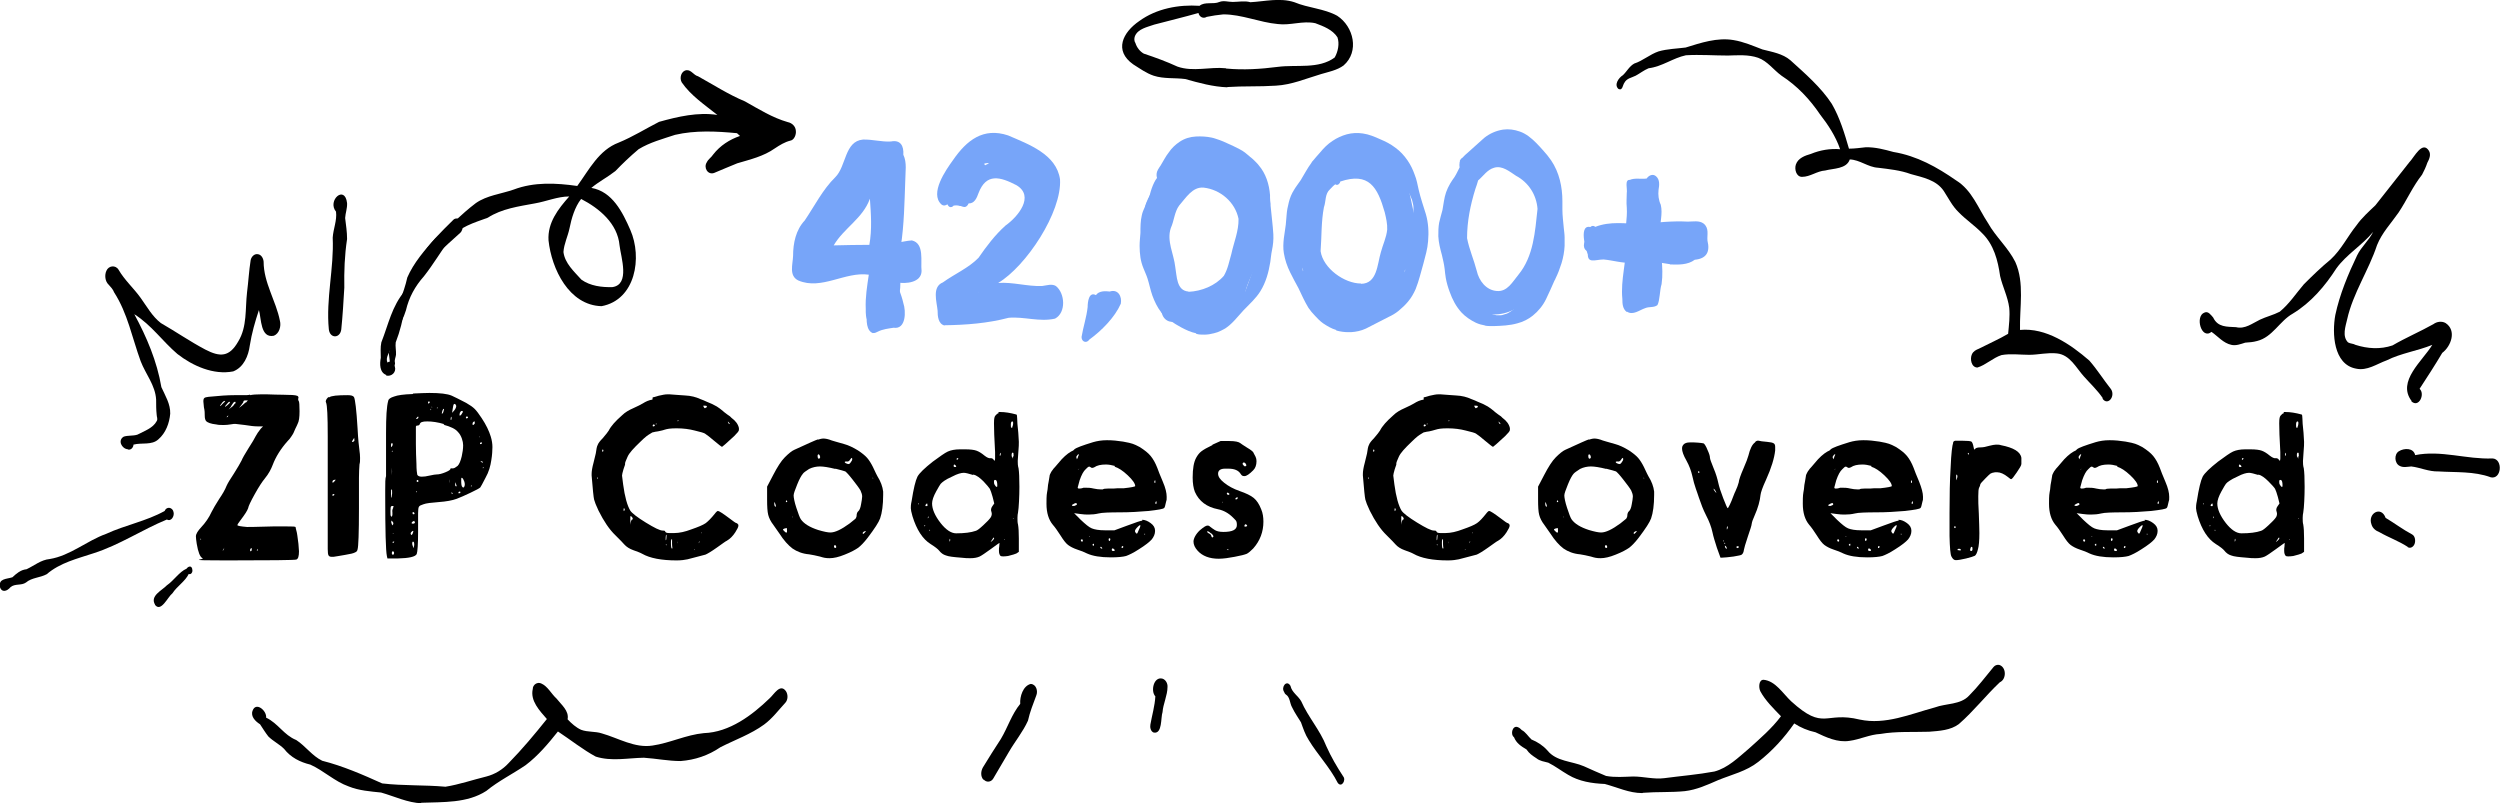 <?xml version="1.0" encoding="UTF-8"?>
<svg id="Layer_2" xmlns="http://www.w3.org/2000/svg" version="1.1" viewBox="0 0 904.7 290.7">
  <!-- Generator: Adobe Illustrator 29.6.1, SVG Export Plug-In . SVG Version: 2.1.1 Build 9)  -->
  <defs>
    <style>
      .st0 {
        fill: #77a5f9;
      }

      .st1 {
        isolation: isolate;
      }
    </style>
  </defs>
  <g id="Layer_2-2">
    <g id="Chapter_3_Database_Typed">
      <g id="Ch3_D_MAP_01_Typed">
        <g>
          <g id="bold_titles">
            <g>
              <path class="st0" d="M301.7,88.8c4.3-.1,8.6-.2,12.9-.2,1-5.6.6-11.1.2-16.7-2.5,7.1-9.5,10.7-13.1,16.9h0ZM319.5,117.1c-1.8,0-3.8.8-5.2-.7-1.1-1.3-1-3-1-4.6-.2-4.2.5-8.3,1.1-12.4-8.6-1.2-17.1,5.7-25.5,2.1-3.5-1.7-2-5.8-1.9-8.9,0-4.6,1-9.4,4.2-12.8,3.6-5.3,6.5-11.2,11.1-15.7,4-4,3.3-13,10-13.6,3.4-.1,6.7.9,10.1.7,3.5-.7,4.7,1.6,4.5,4.8,1.4,2.9.7,6.3.7,9.4-.3,7.9-.4,15.8-1.6,23.7,1.4-.1,2.1-1.5,3.6-1.2,2.5.7,2.5,3.7,2.7,5.7.8,4.9-1.6,7.8-6.6,7.3.6,4.4-1.2,8.6-1.1,13,.5,2.9-2.7,6.4-5.1,3.4h0s0,0,0,0h0Z"/>
              <path class="st0" d="M316,120.6c-4.9-1.6-.8-14.3-.4-18.3.2-2.5-.8-6.1,1.3-7.7,2.3-.8,3.8,5.8,1.1,6-.8,4.6,0,9.3-.4,14,.3-.1.6-.2.9-.4,1-.5,1.9-1,2.9-1.5.6-5.4-.4-10.7-.8-16.1,0-.9.3-2,1.2-2.2,2.5,0,1.6,4.1,2.1,5.8.8,3.2,2.3,6.3,3,9.5,1,2.9,1,9.6-3.5,8.9-1.9.3-3.9.5-5.7,1.4-.6.3-1.1.6-1.8.5h0,0Z"/>
              <path class="st0" d="M324.7,102.2c-2.9-.4-5.7-2.6-4.8-5.8.4-1.7,1.8-3.2,3.6-2.6,2.3.8,4.3.8,6.5,1.5,0-1.3.2-2.1-.2-3.1-1.9-.3-3.9-1.2-5.8-.8-.8,3.8-4.2.5-3.1-1.9.6-1.3,2.4-1.5,3.7-1.7,1.8-.2,3.6-.7,5.4-.8,4.6,1.1,3.1,7.5,3.5,11.1-.1,4.2-5.7,4.7-8.9,4.1h0,0,0Z"/>
              <path class="st0" d="M356.5,59.8c.3-.1.5-.3.8-.4.2-.1.4-.2.6-.4-.1,0-.2,0-.4,0-.4,0-.9.1-1.3.2,0,.2.1.4.2.5h0,0ZM344.9,110.4v.8c5.2-1.2,10.6-1.9,16-1.2,4.1.9,8.2,1.7,12.2.1-5.4.7-10.6-1.1-15.9-2.1-1.1-.2-2.2-.3-2.8-1.5-.6-1.3-.2-3.4,1.4-3.7,0,0,.1-.1.2-.2-1.6-1.4-.5-3.8-.4-5.6-4.6,2.6-6.9,7.5-10.8,10.8,0,.8,0,1.7.1,2.6h0ZM341.8,117.8c-2.3-.6-2.5-3.4-2.5-5.4-.3-3.2-2.1-8.6,1.9-10.2,4.3-3.1,9.3-5.2,12.9-8.9,2.9-4.2,6-8.3,9.8-11.7,4.4-3.1,10.7-10.6,3.9-14.6-5.8-3-10.9-4.5-13.7,2.9-.6,1.7-1.5,3.9-3.7,3.7-1.2,1.6-3.2,1.1-4.5,0-1,.1-2,.3-3,.3-.7.5-1.4.7-2.2.1-4.4-4,1.6-12.5,4.2-16.1,4.9-7.1,10.9-11.9,19.9-8.9,7.4,3.2,17.5,6.8,18.8,15.9.7,11.9-12.3,31.5-22.4,37.5,5.3-.4,10.5,1.3,15.9,1.1,1.7-.2,3.5-.9,5,0,3.3,2.6,3.8,9.6-.3,11.8-5.6,1.3-11.2-.8-16.8-.3-7.6,2-15.4,2.6-23.2,2.7h0s0,0,0,0Z"/>
              <path class="st0" d="M343.7,74.9c-1.6-.8-1.1-3.5.6-3.9,2.1-.4,6.7-1.5,6.3,2.1-.1,1-1,2.2-2.1,1.7-1.1-.4-2.3-.6-3.4-.4-.3.4-.9.7-1.4.5h0Z"/>
              <path class="st0" d="M344.1,114.4c-.2-.1-.4-.3-.6-.5-1.7.2-2.7-2-2.4-3.4,0-2.8,2.6-4.2,4.1-6.2,2.3-3.1,5.1-5.8,8.5-7.9,1.3-1.5,3.4-3.8,5.6-2.6,2.3-1.5,3.1,2,1.8,3.4-.1,3.9-4.5,6.1-7,8.6,3-1.9,6.6-4.6,7.3.9,3.5-.6,10.1-3.1,11.2,1.9,1.6-.2,3.6-1,3.9,1.3.4,2.9-3.2,2.5-5.1,2.7-.5.4-1,.5-1.6.4-4.5-.2-8.9,1.6-13.5,1.3-2.4.3-4.8.9-5.5-2.1-2,1-3.9,3.5-6.3,2.1h0Z"/>
              <path class="st0" d="M391.4,121.9c.6-3.6,1.8-7.1,2.2-10.8,0-1.7.4-5.7,3-4.3,1.1-1.6,3.4-1.5,5-1.3,3-1,4.5,1.8,4,4.4-2.2,5-7,9.8-11.4,13-1,1.5-2.8.8-2.8-.9h0s0,0,0,0Z"/>
              <path class="st0" d="M434.5,114c1.6,0,3.1-.2,4.7-.5,1.6-.3,3.2-.9,4.5-1.4.8-.3,1.6-.7,2.4-1.1.4-.3.9-.6,1.3-.9.3-.3.6-.6.9-.8.3-.4.7-.8,1-1.2.2-.3.4-.6.5-.9.4-.8.8-1.7,1.1-2.5.8-2.1,1.5-4.2,2.3-6.3.8-2,1.5-4,2.1-6.1.2-.7.3-1.3.4-1.9.2-1.5.2-2.9.4-4.4s.3-2.9.4-4.4c0-.7,0-1.3,0-2,0-.7-.1-1.4-.3-2.1-.1-.5-.2-1-.4-1.5-.2-.5-.3-.9-.5-1.4,0-.1-.1-.3-.2-.5-.9-1.7-1.9-3.4-2.8-5.1-.9-1.8-1.7-3.8-2.5-5.7,0-.2-.2-.4-.2-.6,0,0,0-.2-.1-.3-.2-.4-.4-.9-.7-1.3-.6-.9-1.2-1.8-1.8-2.5,0,0-.2-.2-.2-.3h0c-.4-.5-.9-.9-1.4-1.4-.4-.3-.8-.6-1.1-.8,0,0,0,0-.1,0h0c-.4-.3-.9-.5-1.3-.7-.5-.2-1-.3-1.5-.4-.6,0-1.1-.1-1.7-.1-.8,0-1.5.1-2.2.3-.7.1-1.4.3-2.1.6-.7.3-1.3.7-2,1-1.7,1-3.2,2.1-4.8,3-.6.3-1.1.7-1.7,1l-.4.2c-.3.2-.6.4-1,.6-.5.3-1,.7-1.5,1-.3.3-.6.6-.9.8-.2.2-.4.5-.6.7h0s0,0,0,.1c0,0,0,0,0,0h0c0,0,0,.1,0,.2-.3.5-.7.9-1.2,1-.3,0-.5,0-.8,0-.8,1.6-1.5,3.2-2.4,4.8-.2.4-.4.8-.5,1.1-.1.4-.3.8-.4,1.2,0,.2,0,.4-.1.6-.2,1.5-.2,3.1-.3,4.6-.1,1.8-.4,3.5-.8,5.2,0,.4,0,.8-.1,1.2,0,.5,0,1.1,0,1.6.3,2.6.6,5.1.8,7.3.1,1.1.2,2.3.3,3.4,0,.5.1.9.2,1.4.1.6.2,1.1.4,1.6h0c.1.4.3.7.4,1.1.2.4.4.7.6,1.1.9,1.3,1.9,2.6,2.9,3.9.9,1.1,1.9,2.1,2.8,3.2.9.9,1.7,1.9,2.7,2.8.5.4,1,.8,1.5,1.2.4.2.8.4,1.1.6.7.3,1.4.5,2.1.6,1,.2,1.9.2,2.9.2h0s0,0,0,0ZM432.8,120.6c-1.9-.4-3.6-1.2-5.3-2.1-2.7-1.5-5.4-3.1-7.3-5.5-1.4-1.8-2.4-3.9-3.2-6.1-.7-2-1.1-4.1-1.7-6-.4-1.3-1-2.5-1.5-3.8-.5-1.2-.9-2.6-1.1-3.9-.2-1.4-.3-2.8-.3-4.2,0-1.6.2-3.2.3-4.7,0-2.1,0-4.3.5-6.4.2-1,.6-1.9,1-2.8.4-1,.9-1.9,1.3-2.8.2-.6.4-1.2.6-1.8.4-1.6.9-3.1,1.6-4.5.3-.6.6-1.1,1-1.6-.3-.9-.2-2.1.3-2.9,0,0,0-.1.1-.2.3-.5.6-1,.9-1.4,1-1.6,1.8-3.3,3-4.8,1-1.5,2.4-2.8,3.9-3.8,1.8-1.2,3.8-1.8,5.9-1.9,1.9-.1,3.8,0,5.7.4,1,.2,1.9.6,2.9.9.9.3,1.7.7,2.6,1.1,1.6.7,3.1,1.4,4.6,2.2,1.4.7,2.6,1.7,3.5,2.5.2.2.4.4.6.5.2.2.5.4.7.6,0,0,.1,0,.1.1h0c.7.7,1.4,1.3,2,2.1,2.6,3,3.8,6.9,4.1,10.8,0,.5,0,.9,0,.9,0,.8.1,1.5.2,2.3,0,.2,0,.4,0,.6.3,3.5.8,6.9,1,10.4.1,2-.1,3.9-.5,5.8-.3,1.4-.4,2.8-.6,4.2-.6,3.7-1.6,7.4-3.6,10.6-1.6,2.6-4,4.7-6,6.8,0,0,0,0-.1.1h0c-.9,1-1.8,2-2.5,2.8-.5.6-1.1,1.2-1.7,1.8-.6.6-1.2,1.1-1.9,1.6-.6.5-1.4.8-2.1,1.2-.8.4-1.6.7-2.5.9-1.1.3-2.3.5-3.5.5s-1.9,0-2.9-.3h0c0,0,0,0,0,0h0Z"/>
              <path class="st0" d="M430.1,105.6c4.7-.2,9.7-2.2,12.8-5.8,1.5-2.6,1.9-5.2,2.7-7.9.9-4.2,2.7-8.3,2.6-12.7-1.2-6-6.5-10.6-12.6-11.3-4.1-.4-6.5,3.8-8.9,6.5-1.7,2.3-1.8,5.5-3,8.1-1.6,4.7,1.1,9.4,1.6,14.1.6,3.3.4,8.6,4.8,8.9h0,0ZM429.9,116.6c-.5,0-1-.4-1.5-.7-.6-.3-1.2-.7-1.8-1.1-1.6,2.8-5.1,1.7-6-1-1.9-5.3-3-10.8-4.3-16.3-1.2-1.5-1.2-3.7-1.5-5.6-.7-3-1.5-6.1-1-9.2.5-2.7.9-11.4,4.8-10.8,1.1-4.6.3-10.2,3.7-13.9,1.4-1.7,4.1-1.5,5.2.4,5.3-6.6,15.7-7.3,20.5.1,1.2.2,2.1,1.5,2.5,2.6,6.5-4.2,7.7,17.6,6.5,21.1-.2,3.7,1.7,8.4-1.4,11.3-1.5,4.4-4.3,8.4-5.1,13-1.4,3.5-4.8,5.2-7.7,7-.5.3-1.1.3-1.6,0-.6.2-1.3.3-1.9.4-.5,0-1,.2-1.6.2-.6.7-1.3,1.2-2.2,1.2-1.1,0-2.1-.2-3.2-.4-.5.9-1.4,1.6-2.4,1.3h0Z"/>
              <path class="st0" d="M415.8,78.3c-3.6-2.2.4-7.6,1.8-10.2,1.2-1.8,3-6.3,5.3-3.1.5,0,.9.3,1.2.7.3.4.4.8.4,1.3,1.5-1.5,2.7-3.6,4.6-4.6,2.4-.7,2.9,4.9.2,3.7-1.7,1.5-3,3-4.4,4.7-.5.7-1.4,1.3-2.2.7-1,1.7-1.8,7.2-4.6,5.7-.4.9-1.4,1.5-2.4,1.1h0s0,0,0,0Z"/>
              <path class="st0" d="M494.1,113.8c.6,0,1.1-.1,1.7-.2.5-.1,1-.3,1.5-.5.3-.2.7-.4,1-.6.3-.2.7-.5,1-.7.5-.5,1-1,1.5-1.5.8-.9,1.4-1.9,2.1-2.9,1.1-1.7,2-3.4,3-5.1,1.1-1.9,2.2-3.7,3.2-5.6.2-.4.4-.9.6-1.3.2-.6.4-1.1.5-1.7.2-1,.3-2.1.4-2.6.2-2.3.4-4.6.5-6.8.2-2.6.3-5.1.4-7.6,0-.7,0-1.4,0-1.8,0-.6-.2-1.1-.3-1.7-.1-.4-.2-.9-.4-1.3-.2-.4-.3-.8-.5-1.2-.3-.7-.7-1.3-1.1-1.9-.1-.2-.3-.4-.4-.6,0,0,0,0,0,0h0c-1.7-2.4-3.5-4.6-5.4-6.7-1.1-1.2-2.3-2.5-3.6-3.5-.5-.4-1-.7-1.5-1-.4-.2-.9-.4-1.4-.6-.7-.2-1.4-.4-2-.5-1.1-.1-2.3-.2-3.5-.2-1.8,0-3.6.4-5.3.8-1.6.4-3.1,1-4.6,1.6-.7.3-1.4.7-2.1,1-.5.4-1,.7-1.5,1.2-.4.3-.7.7-1,1.1,0,0-.1.1-.1.2,0,0-.1.2-.2.2h0s0,0,0,0c-.4.5-.8,1-1.1,1.3-.6.7-1.1,1.4-1.6,2.1-.2.3-.3.6-.5.9-.2.3-.3.7-.4,1-.2.6-.4,1.2-.5,1.8-.4,1.9-.7,3.8-1.1,5.7-.4,1.7-.9,3.4-1.3,5.1-.1.5-.2,1-.3,1.5,0,.4,0,.8,0,1.1s0,.8,0,1.1c.2,1.8.5,3.5.8,5.2.4,2.7.5,5.5.7,8.2.1.9.3,1.9.5,2.8.1.5.3,1.1.5,1.6.1.3.3.7.4,1,.2.4.5.8.6,1.2,0,0,0,0,0,0h0c.4.6.8,1.1,1.2,1.5,1.1,1.2,2.4,2.3,3.6,3.4.8.6,1.6,1.2,2.5,1.7,1.9,1.1,3.8,1.9,5.8,2.7,1.2.4,2.3.7,3.6.9,1.4.2,2.8.2,4.2.2h0ZM483.5,119.4c-1.7-.5-3.2-1.4-4.7-2.4-1.1-.8-2-1.7-2.9-2.7-.9-.9-1.7-1.9-2.4-2.9-1.4-2.3-2.5-4.8-3.6-7.1-1-1.9-2.1-3.8-3-5.7-1.1-2.2-1.9-4.6-2.3-7-.3-1.8-.2-3.6,0-5.4.2-1.6.5-3.2.7-4.9.1-1.2.2-2.3.3-3.5.1-1.5.4-3.1.8-4.6.4-1.6,1-3.1,1.9-4.5.7-1.2,1.6-2.3,2.4-3.5,1.3-2.1,2.4-4.3,3.9-6.3,0,0,0-.1.1-.2,0,0,.1-.2.2-.3,0,0,.1-.1.2-.2.9-1.1,1.8-2.1,2.6-3,1.3-1.6,2.8-3.1,4.5-4.2,1.6-1.1,3.4-1.9,5.2-2.4,1.9-.5,3.8-.6,5.8-.3,2.2.3,4.3,1.2,6.3,2.1,1.9.8,3.7,1.7,5.4,3,1.8,1.3,3.2,2.8,4.5,4.7,1.1,1.6,1.9,3.3,2.5,5,.8,1.9,1.1,3.9,1.5,5.6.7,3,1.7,5.9,2.6,8.8.9,3.1,1.1,6.5.8,9.8-.2,2.8-1,5.4-1.7,8.1-.9,3.1-1.6,6.2-2.8,9.2-.7,1.6-1.6,3.2-2.8,4.6-1,1.2-2.2,2.3-3.4,3.3-1.1.9-2.3,1.6-3.6,2.2-1.4.7-2.8,1.4-4.1,2.1-1.3.7-2.7,1.4-4.1,2.1-1.7.8-3.6,1.2-5.4,1.3-.3,0-.7,0-1,0-1.4,0-2.9-.2-4.3-.6h0s0,0,0,0Z"/>
              <path class="st0" d="M492.5,102.7c5.9,0,5.9-7.1,7.2-11.4.7-2.7,2-5.3,2.3-8.2.1-2.1-.4-4.2-.9-6.3-2.6-9.1-5.7-14.6-16.1-11.1,0,.3-.2.6-.4.8-.4.5-1,.5-1.4.2-.6.4-1.5,1.4-1.9,1.8-1.9,1.7-1.4,4.3-2.2,6.5-1,5.2-.8,10.6-1.2,15.9.9,6.2,8.6,11.7,14.6,11.7h0ZM488,115.4c-2.7-.8-5.2-1.8-7.7-3.1-.9,0-1.7-.7-2.2-1.4-3.5-2.8-9.7-8.3-6.5-13.1-3-6.1-3-12.8-2.7-19.5,0-1.1.4-2.3,1.1-3.1.7-2.7,2.1-5.2,2.6-8,.6-1.5.9-3.5,2.5-4.3.3-1.8,1.7-3,2.9-4.2,1.4-1.4,2.9-3,5-3.1,2.4-1.6,5.5-3.2,8.3-1.7,3.1-.7,6.6-.4,9.4,1.3,4.4-4.5,6.7,7,7.7,9.7,2.1,4.5,2.3,9.6,3.9,14.3,1.2,3.4-.2,17.2-3.9,18.6-.7,2.5-1.1,5.1-2.1,7.6,1.2,4.4-3,7.4-6.5,8.9-3.3,3-8,2.4-11.9,1.2h0s0,0,0,0Z"/>
              <path class="st0" d="M542.9,114.1c.4,0,.9-.1,1.1-.2.4-.1.8-.3,1.3-.4.5-.2.9-.5,1.4-.8.8-.6,1.6-1.2,2.3-1.9,1.2-1.1,2.2-2.4,3.3-3.6,1.2-1.4,2.5-2.8,3.6-4.3.5-.7,1-1.4,1.5-2.1.2-.4.5-.8.7-1.2.2-.5.4-1,.6-1.5.8-2.6,1.3-5.2,2-7.9.6-2.6,1.2-5.2,1.8-7.8.1-.7.2-1.3.3-2,0-.5,0-1,0-1.5,0-.6,0-1.2-.1-1.8,0-.5-.2-1.1-.3-1.6-.2-.7-.4-1.3-.6-2,0-.2-.2-.4-.2-.7-1.6-4-3.1-8.1-5.1-12-.3-.6-.7-1.1-1-1.7-.3-.4-.6-.8-.9-1.1-.4-.4-.8-.7-1.2-1-.6-.4-1.1-.8-1.7-1.2-.9-.5-1.8-.9-2.8-1.2-1.1-.3-2.3-.6-3.4-.8-.8,0-1.7-.1-2.5,0-1.3,0-2.6.3-3.9.6-.6.2-1.2.4-1.8.7-.4.2-.8.4-1.2.7-.3.2-.6.4-.9.7-.4.3-.7.7-1,1-.3.4-.7.9-1,1.4-.3.5-.6,1.1-1,1.6-.1.5-.4.9-.7,1.2,0,0,0,0,0,0-.3.4-.8.7-1.4.7h-.2c-.1.2-.3.4-.4.6-.3.5-.6,1-.9,1.6,0,.3-.2.6-.3.8-.2.7-.4,1.3-.5,1.8,0,0,0,.1,0,.2,0,0,0,0,0,0-.3,1.5-.6,3.1-1.1,4.5-.4,1.5-1,2.9-1.3,4.4,0,.2,0,.5-.1.7,0,.5,0,1,0,1.5,0,1.7.2,3.4.1,5.1,0,1.6-.2,3.1-.4,4.6,0,1.2-.2,2.4-.2,3.5,0,.6,0,1.1,0,1.6,0,.4.1.8.2,1.1.1.6.3,1.2.5,1.7.4,1,.9,2,1.4,2.9.3.7.7,1.3,1,2,.5.8,1,1.6,1.5,2.4,1.5,2.1,3.1,4.2,4.8,6.1.6.6,1.2,1.2,1.8,1.7,1,.7,1.9,1.4,3,2,.4.2.8.4,1.3.6.4.1.9.2,1.3.3.4,0,.9,0,1.3,0h0s0,0,0,0ZM537.5,117.8c-1.2-.2-2.3-.5-3.4-1-1.9-.9-3.8-2.2-5.2-3.7-2-2.2-3.3-4.7-4.3-7.5-.6-1.6-1.1-3.3-1.4-5-.2-1.1-.3-2.3-.4-3.2-.2-1.7-.6-3.4-1-5.1-.6-2.2-1.2-4.5-1.3-6.8,0-1.7,0-3.3.3-4.9.3-1.5.8-3,1.2-4.6.4-2.1.6-4.4,1.3-6.4.4-1.1.9-2.2,1.5-3.2.5-.8,1-1.6,1.6-2.4.7-1.1,1.2-2.3,1.8-3.4-.1-.6-.1-1.2,0-1.7,0-.2,0-.3.1-.4,0,0,0-.1,0-.2h0c0-.1,0-.2,0-.2.2-.4.5-.8.9-1,.6-.7,1.3-1.3,2-1.9,2-1.7,3.9-3.6,5.9-5.3,2-1.6,4.3-2.6,6.8-3,2.1-.3,4.1,0,6.1.7,2.3.8,4.2,2.4,5.9,4.1.9.9,1.7,1.8,2.6,2.8,1,1.1,1.9,2.2,2.8,3.5,3,4.4,4.1,9.7,4.1,14.8v.8c0,.8,0,1.7,0,2.2,0,2.2.3,4.4.5,6.7.1,1.1.3,2.3.3,3.4,0,1,0,2.1,0,3.1-.1,2.1-.5,4.2-1.1,6.2-.6,1.9-1.3,3.8-2.2,5.6,0,0,0,0,0,0,0,0,0,.2-.4.8-1,2.2-1.9,4.4-3,6.6-1.1,2.3-2.8,4.4-4.8,6-1.6,1.3-3.6,2.3-5.6,2.8-2.8.8-5.7.9-8.5,1h-.6c-.9,0-1.8,0-2.8-.2h0s0,0,0,0Z"/>
              <path class="st0" d="M541.6,105.3c3.9.4,5.8-3.4,7.9-5.9,5.5-6.7,6-15.6,6.9-23.8-.4-5.2-3.3-9.6-7.8-12-2.3-1.5-5-3.8-7.9-2.9-2.5.7-3.9,3-5.8,4.6-.3,1-.6,2.1-1,3.1-1.8,5.8-3,11.7-3,17.8.8,4.1,2.5,7.9,3.5,11.8.8,3.6,3.4,7,7.2,7.3h0ZM538.4,113.7c-3.4-.7-5.9-3.3-7.7-6.1-2.1-2.3-4.3-5-4.3-8.3-2.3-1.5-1.7-4.8-2.2-7.2-1-6.6.1-13,1.4-19.4,1.6-5.7,2.8-12,7-16.5,5.2-5.4,13.3-5.2,19.8-2.7,6,2.7,9.2,14.6,10,20.7,1.4,1.5,1.8,3.8,1.6,5.8.3,5.2-.3,10.7-3.6,14.8-2,9.9-11.2,20.6-22.1,18.8h0Z"/>
              <path class="st0" d="M604.3,95.6c-4.6-.8-9.2-1.4-13.8-.5-3.5.2-6.8-.9-10.2-1.2-3.1,0-6.3,1.9-5.6-3h0c-2-.3-2-3.7-.2-4.3-.3-.6-.3-1.4-.2-2.1.1-.4.3-.8.6-1,0-1.1,1.3-2.4,2.4-1.4,5.3-2.1,11-1.2,16.5-1,5.7-.6,11.3-1.2,17-.9,1.9,0,4.1-.5,5.7.7,2.1,1.7,1.2,4.1,1.4,6.2,1,4-.3,6.5-4.6,6.9-2.5,1.9-5.9,1.8-8.9,1.7h0s0,0,0,0Z"/>
              <path class="st0" d="M574.8,92.5c-1-2.1-3.8-12,1.2-10.2,2,1.7.5,4.9.6,7.2-.1,1.1.2,2.4-.5,3.3-.4.5-1.2.2-1.3-.4h0,0Z"/>
              <path class="st0" d="M588.7,112.9c-1.5-1.1-1.6-3-1.6-4.7-.7-7,1.6-13.9,1.4-20.9-.7-4.1.5-8.1.2-12.2-.2-1.9,0-3.6,0-5.3.3-1.2-.9-4.9,1.1-4.7,1.8-.8,4.1-.2,6.1-.5.8-1.2,2.3-1.8,3.4-.8,1.4,1.2,1.2,3.2.9,4.9-.2,1.8,0,3.7.8,5.4.8,3.3-.4,6.7-.3,10.1-.1,6.2,1.5,12.4.6,18.6-.7,2.2-.6,5.9-1.5,7.6-1.2,1-3,.5-4.4,1.1-2.1.7-4.4,2.7-6.6,1.3h0s0,0,0,0h0Z"/>
            </g>
          </g>
          <g id="elements">
            <g>
              <path d="M221.6,103.9c6.5-.9,3.1-10.8,2.6-15.1-.7-7.9-7.3-13.4-13.9-16.8-2.3,2.9-3.5,7.1-4.2,10.6-.6,2.9-2,5.6-2.2,8.6.5,4.1,3.9,7.1,6.5,10,3.2,2.3,7.4,2.8,11.2,2.7h0s0,0,0,0h0ZM139.8,135.7c-2.5-.9-2.4-4.1-2-6.2,0-1.8-.2-3.8.2-5.6,2.6-6.6,3.8-13.1,8.5-18.6,3.3-6.4,5.5-13.5,10.8-18.7,5.1-4.3,9.6-9.1,14.9-13.1,4-2.8,9.1-3.3,13.7-4.9,7.4-2.8,15.3-2.4,23-1.3,4.3-5.9,7.8-13,15-15.7,5.1-2.1,9.7-5,14.6-7.5,6.8-1.9,14.1-3.6,21.1-2.5-4.5-3.6-9.6-7-12.9-11.8-.9-1.6-.2-4.2,1.8-4.4,1.7-.1,2.5,1.8,4.1,2.2,5.6,3.1,11,6.6,17,9.1,5,2.8,9.9,5.9,15.5,7.5,1.5.3,2.8,1.5,2.9,3.1.2,1.4-.6,3.4-2,3.6-2,.5-3.8,1.6-5.6,2.8-4.1,2.9-8.9,4-13.6,5.4-2.8,1.1-5.7,2.4-8.4,3.5-2.3.8-3.9-2-2.6-3.9.5-1.1,1.6-1.7,2.3-2.8,2.5-3.2,5.9-5.4,9.7-6.7,0,0,0,0,0,0-.4-.3-.7-.7-1.1-1-7.4-.7-15.1-1.1-22.4.6-4.5,1.5-9.1,2.7-13.2,5.2-3.2,2.7-5.7,5.1-8.4,7.9-2.8,2.2-6.1,3.9-8.7,6.1,7.6,1.3,11.3,8.8,14.1,15.2,4.4,10,1.9,25.3-10.4,27.6-11.8-.3-18.1-13.5-19.2-23.8-.4-6.4,3.5-11.4,7.5-15.9-4.2,0-8.3,1.8-12.4,2.5-5.9,1.1-12,1.9-17.1,5.2-4.9,1.8-10.3,3.3-13.6,7.6-3.3,4.5-6.1,9.3-9.5,13.6-3.2,3.6-5.4,7.6-6.5,12.3-1.4,4.7-4.7,8.7-5.4,13.6-.5,1.7-2.1,3.4-1.3,5.3,1.2-.9,2.4.3,2.7,1.5.6,2-1.2,3.7-3.2,3.2h0s0,0,0,0Z"/>
              <path d="M141,131.4c.2-1.3-.4-2.7-.2-4,1.1-3.2.8-6.6,1.2-9.9,1.4-5.8,4.1-11.2,5.4-17.1,2.3-5.3,6.3-9.9,10.1-14.2,2.2-2.3,4.3-4.5,6.6-6.7.4-.4,1-.5,1.5-.4,2.1.6,2.4,3.9.9,5.2-5.7,5.2-11.8,10.1-15,17.3-1.8,3.2-4.5,6.1-5,9.9-.8,4.4-1.7,8.3-3.3,12.4-.2,1.5.2,3,.1,4.5-.1.9-.6,1.8-.4,2.7h0c.4,1.8-1.8,2.4-1.9.4h0s0,0,0,0Z"/>
              <path d="M46.3,162.6c-2.3-.2-3.8-3.3-1.5-4.6,1.6-.5,3.3-.2,4.9-.7,2.5-1.3,5.7-2.4,7-4.9.5-.8,0-1.5,0-2.3-.2-1.8-.2-3.7-.2-5.5-.3-5.2-3.8-9.2-5.6-13.9-3.1-8.5-4.7-17.3-9.6-24.9-.4-1.1-1.2-1.9-2-2.8-1.3-1.2-1.5-3.5-.8-5,.8-1.9,3.3-2.2,4.4-.4,2.2,3.8,5.5,6.7,8,10.2,2.3,3.2,4.2,6.7,7.3,9.1,5.4,3.1,10.6,6.7,16.1,9.6,5.4,2.8,8.7,2.7,11.9-2.9,3.3-5.4,2.5-11.8,3.2-17.8.5-3.9.7-7.8,1.3-11.6.2-1.2,1.3-2.5,2.7-2.2,1.2.2,1.9,1.5,2,2.7h0c0,7.6,4.5,14.2,5.9,21.4.5,1.9-.2,4.6-2.2,5.4-4.9,1-4.5-6.2-5.4-9.3-1.4,4.2-2.6,8.4-3.3,12.8-.5,3.8-2.2,7.9-6,9.4-7.1,1.4-14.7-2-20.2-6.3-5.5-4.7-9.3-10.4-15.6-14.4,4.5,8.3,8.2,17,9.8,26.4,1.4,3.1,3.3,6.1,3.2,9.6-.3,3.4-1.6,7-4.3,9.3-2.4,2.2-6,1.1-9,1.9,0,.9-.8,2-1.9,1.8h0s0,0,0,0h0Z"/>
              <path d="M119,119.2c-1.1-11.1,1.9-22.1,1.4-33.2.2-3.2,1.6-6.2,1.2-9.4-3.3-4,3.2-9.9,4-3.1.1,1.9-.6,3.6-.7,5.4.3,2.5.7,5,.7,7.6-.9,5.9-1.1,11.7-1,17.6-.3,5.1-.6,10.2-1.1,15.1-.4,3.3-4.1,3.4-4.5,0,0,0,0,0,0,0Z"/>
              <path d="M760.9,144c-2-2.9-4.5-5.2-6.8-7.8-2.8-3.1-5-7.8-9.7-8.3-3.4-.4-6.7.5-10.1.5-3.3,0-6.7-.5-10,.1-3.1,1-5.7,3.6-8.7,4.5h0c-2.2,0-2.8-3.1-2-4.8.5-1.1,1.5-1.6,2.5-2,3.5-1.8,7.2-3.4,10.6-5.4.3-3.1.7-6.4.4-9.4-.5-4-2.4-7.6-3.3-11.5-.8-5.7-2.3-11.4-6.5-15.5-2.7-2.8-5.9-4.9-8.5-7.6-2.3-2.2-3.7-5.1-5.4-7.7-2.7-4-7.6-4.9-11.9-6.1-3.8-1.4-7.9-1.8-11.9-2.3-3.6-.2-6.6-2.9-10.2-3-1.2,3.5-5.9,3.2-8.9,4-3,.2-5.4,2.3-8.4,2.3-2.1,0-2.8-2.8-2.2-4.5.8-2.3,3.3-3.2,5.4-3.8,3.4-1.4,7-2,10.6-1.7-1.6-4.7-4.4-8.9-7.2-12.5-3.8-5.6-8.3-10.4-14-14.1-2.9-2.1-5.1-5.3-8.5-6.5-3.5-1.2-7.3-.9-10.9-.8-5,0-10.1-.4-15.2-.1-4.7,1-8.6,4.1-13.5,4.7-1.7.7-3.2,1.9-4.7,2.7-1.6.8-3.2.9-4.1,2.6-.6.8-.6,2.9-2.1,2.2-1.7-1.5,0-4,1.6-5,1.4-1.3,2.3-3.2,4.1-4.2,3.1-1,5.6-3.3,8.8-4.4,3.1-.9,6.7-1,9.8-1.4,5.5-1.7,11.4-3.7,17.3-2.7,3.7.6,7.1,2.1,10.5,3.4,3.5.9,7.3,1.5,10.1,3.9,5.3,4.8,11.1,9.8,15,15.8,2.9,5,4.6,10.7,6.2,16.2,2.1,0,4-.3,6-.5,3.5-.1,6.8.8,10.1,1.7,8.5,1.4,15.8,5.5,22.7,10.3,5.7,3.5,8,10.1,11.5,15.4,2.8,5,7.3,8.9,9.9,14.1,3.4,7.6,1.5,16.4,1.7,24.6,9.4-.9,18.3,5.2,25.1,11.1,2.8,3.2,5.1,6.9,7.8,10.3.8,1.1.7,2.8-.2,3.8s-2.1.8-2.8-.3h0c0,0,0,0,0,0h0Z"/>
              <path d="M443.7,24.8c6.3.6,12.4.2,18.7-.6,6.8-.9,14.8.9,20.6-3.4,1.2-2.1,1.8-5,1-7.3-1.8-2.8-5.1-4-8-5.1-4.5-1-9.1.9-13.6.3-6.6-.6-13-3.5-19.7-3.5-2.2.2-3.9.5-6,.9-1.3.8-2.7,0-3-1.4-5.3,1.5-10.7,2.8-16,4.2-2.5.9-5.9,1.5-7,4.2-.3.8-.3,1.8.2,2.5.5,1.6,1.6,3,3,3.8,4.2,1.4,8.3,2.9,12.2,4.7,5.7,2,11.7,0,17.5.6h0s0,0,0,0ZM444.2,31.6c-5.3-.2-10.3-1.6-15.3-3-3.8-.5-7.7,0-11.4-1.2-2.7-.9-5-2.6-7.4-4.1-7.1-5-3.8-11.6,2.2-15.7,6.2-4.5,14.2-6,21.8-5.5,1.9-1.6,5-.4,7.2-1.4,1.5-.6,3.2,0,4.8,0,2.1,0,4.3-.5,6.4.1,5.3-.3,10.7-1.7,15.9,0,5,2.1,10.8,2.3,15.5,4.9,6,3.9,8.1,13,2.3,18-2.3,1.7-5.4,2.3-8.1,3.1-5.4,1.6-10.7,3.9-16.4,4.2-5.9.4-11.7.1-17.6.5h0Z"/>
              <path d="M152.6,290.7c-5.1-.2-9.8-2.5-14.7-3.9-3.9-.4-8-.7-11.7-2.2-5.1-1.8-9-5.7-13.9-7.9-3.7-.9-7.1-2.6-9.5-5.7-1.7-1.7-4-2.8-5.7-4.5-1.1-1.4-2-2.9-3-4.4-1.6-1-3.5-2.8-2.7-4.9,1.2-3.4,5.2,0,4.9,2.5,4.4,2.1,6.4,6.3,10.9,8.1,3.4,2.2,5.7,5.7,9.4,7.5,7.5,1.9,14.6,5,21.7,8.2,7.6.9,15.2.5,22.9,1.2,5-.8,9.9-2.5,14.8-3.7,3.1-.8,5.9-2.5,8.1-4.9,4.9-5,9.4-10.4,13.8-15.9-2.6-3-6.1-6.6-5.1-10.9,0-1.5,1.6-2.6,3-2,2.4,1,3.7,3.8,5.6,5.5,1.7,2.2,4.6,4.4,4,7.5,1.4,1.5,3.1,3,4.9,3.8,2.4.9,5.1.5,7.5,1.3,6,1.7,11.9,5.4,18.3,4.4,6.3-.9,12.2-3.9,18.6-4.5,9.3-.3,17.5-6.5,23.8-12.6,1.6-1.4,3.8-5.5,5.9-2.6.8,1.2.8,3.1-.2,4.2-2.5,2.7-4.7,5.7-7.7,7.9-4.8,3.5-10.5,5.5-15.8,8.2-4.4,3-9.2,4.6-14.4,5-4.5,0-8.8-.9-13.3-1.2-5.8.1-11.7,1.4-17.4-.4-4.5-2.4-9.3-6.2-13.7-9.1-3.5,4.4-7.2,8.8-11.7,12.2-4.7,3.2-9.8,5.7-14.2,9.3-6.9,4.5-15.7,4-23.6,4.3h0c0,0,0,0,0,0Z"/>
              <path d="M594.3,287c-4.8,0-9-2.1-13.6-3.3-4.6-.2-9.2-.9-13.2-3.3-2.6-1.5-4.6-3.1-7.2-4.4-1.5-.4-3.1-.6-4.3-1.6-1.4-.9-2.7-1.8-3.6-3.2-1.9-1.1-3.7-2.3-4.5-4.4-1.5-1.1-.5-4.6,1.5-3.6.5.2.9.6,1.3,1,1.4.7,2.3,2.3,3.5,3.4,2.2.9,4.2,2.2,5.8,4,3.2,4,8.8,3.8,13.2,5.7,2.7,1.2,5.3,2.4,8,3.5,3.3.6,6.5.3,9.8.2,3.8,0,7.6,1.1,11.3.6,6-.8,12.2-1.3,18.1-2.4,4.9-1.3,8.7-5.1,12.5-8.3,4.1-3.7,8.3-7.3,11.6-11.7-2.7-2.8-5.7-5.7-7.5-9.1-.6-1.3-.6-4.1,1.2-4.1,4.3.4,7,5,10,7.8,12,10.9,12.1,3.5,24.8,6.6,9.3,2,18.3-2,27.2-4.4,4-1.5,9.3-.9,12.4-4.3,3.2-3.2,5.9-6.8,8.8-10.3.5-.6,1.2-.9,2-.8,2.7.7,2.8,5.2.3,6.3-5.1,4.8-9.5,10.5-14.8,15.1-3,2.3-7.1,2.5-10.8,2.8-6,.2-11.8-.2-17.6.8-3.9.2-7.4,2-11.2,2.5-4.3.7-8.5-1.3-12.3-3.1-2.8-.6-5.4-1.7-7.7-3.2-3.6,5.2-8,10-13,13.9-4.3,3.4-9.6,4.6-14.5,6.6-3.9,1.7-7.8,3.5-12.1,4-5,.5-10.1.2-15.1.6h0s0,0,0,0h0Z"/>
              <path d="M355.9,282.2c-1.1-1.2-1-3.1-.2-4.5,2.1-3.5,4.3-6.9,6.5-10.3,2.5-4.2,3.9-8.9,7-12.7-.2-2.6,1-6.5,3.8-7.2,2,.1,2.7,2.6,2,4.2h0c-1.1,3-2.3,5.9-3,9.1-1.8,4-4.7,7.5-6.9,11.3-1.9,3.2-3.8,6.5-5.7,9.7-.8,1.3-2.5,1.4-3.4.3h0s0,0,0,0Z"/>
              <path d="M417.5,265.1c-1.1-.4-1.4-1.9-1.2-2.9.6-3.4,1.6-6.7,1.8-10.2-1.8-1.9-.6-7.3,2.6-6.4,1.2.4,1.9,1.8,1.8,3,0,3-1.6,6.2-1.8,9.1-.7,2,0,8-3.2,7.4h0,0Z"/>
              <path d="M484.1,283.3c-2.9-5.7-7.3-10.2-10.5-15.5-1.3-2-2-4.2-2.8-6.4-1.1-1.8-2.3-3.5-3.2-5.4-.9-1.5-.7-3.7-2.3-4.7-.3-.2-.5-.6-.6-.9-1.2-1.7.9-4.6,2.3-2.2.5,2.4,2.8,3.6,3.9,5.6,2.5,5.7,6.8,10.4,9.1,16.3,1.7,3.8,3.8,7.4,6.1,10.9,1.1,1.3-.6,4.2-2,2.3h0,0Z"/>
              <path d="M0,212.4c-.6-3.1,2.4-2.8,4.5-3.5,1.5-1.4,3-2.7,5.1-2.9,2.8-1.3,5.2-3.4,8.4-3.7,7.4-1.2,13.4-6.6,20.4-9.1,6.9-3.2,14.6-4.6,21.2-8.3.7-1.8,2.9-1.3,3.2.4.4,1.4-.8,3.6-2.4,2.7-9,3.7-17.1,9.2-26.5,12.2-6,2-12.1,3.4-17,7.6-2.4,1.3-5.4,1.2-7.5,3-1.7,1.2-4,.3-5.6,1.7-1.2,1.4-3.1,2.2-3.9-.2h0Z"/>
              <path d="M56.1,218.8c-1.9-3.2,2.5-5.1,4.3-7,2.5-1.7,4.5-4.9,7.1-6,.8-1.1,2-1.1,2.1.4.2.7-.4,1.9-1.3,1.5-1.3,2.7-4.2,4.4-5.9,7-1.7,1.3-4.1,7-6.3,4.2h0Z"/>
              <path d="M872.7,145.1c-5.4-7.1,4-14.5,7.5-20.3-5.4,2.2-11.3,3-16.5,5.6-3.6,1.3-7.1,3.9-11.1,3-8.2-1.5-8.7-12.8-7.5-19.4,1.6-7.5,4.6-14.7,7.9-21.6,1.5-3.1,4.3-5.4,5.8-8.5-4,4.9-9.6,8.1-13.3,13.2-4.1,6.4-9.2,12.4-15.8,16.4-4.8,2.7-7.3,8.5-12.9,9.9-1.4.4-2.8.5-4.3.6-1.6.5-3.4,1.2-5,.8-2.9-.6-4.9-3.1-7.2-4.7-3.7,3-6.1-5.8-2.5-7,1.3-.6,2.3.9,3.1,1.8,1.7,3.6,5,3.3,8.3,3.5,3.2.8,5.9-1.4,8.6-2.7,2.3-1.1,4.9-1.7,7.2-2.9,3.5-2.9,5.8-6.5,8.7-9.9,3.2-3.2,6.3-6.2,9.7-9,3.9-3.6,6.1-8.3,9.4-12.4,1.9-2.7,4.4-4.9,6.8-7.2,4.1-5.2,8.2-10.4,12.3-15.6,1.7-1.7,4.7-8,7.1-4.1.8,1.4.1,3-.6,4.3-.5,1.5-1.2,3-1.9,4.3-3.4,4.3-5.5,9.2-8.5,13.7-2.7,3.9-6,7.3-7.8,11.8-3,9.1-8.7,17.4-10.8,26.8-.6,2.6-1.9,6.2.3,8.4.8.5,1.9.4,2.7.9,4.4,1.4,9,1.7,13.4.2,4.8-2.8,10-5,14.8-7.7,1.2-.9,3-1.2,4.4-.4,4.1,2.7,2,8.4-1.2,10.8-2.6,4.4-5.4,8.7-8.2,13h0c2.1,1.9-.3,7.1-3,4.5h0Z"/>
              <path d="M901.3,172.7c-6-2.2-12.6-1.7-18.9-2.1-3.5.1-6.5-1.4-9.8-1.8-1.4.1-2.9.5-4.2-.2-1.9-.9-2.1-4.2-.3-5.3,1.9-1.2,5.3-1.3,5.9,1.4,9.3-1.9,18.7,1.6,28,1.2,3.9.2,3.3,7.9-.8,6.8h0s0,0,0,0Z"/>
              <path d="M871.3,197.9c-3.2-2.1-6.9-3.4-10.2-5.3-1.3-.5-2.5-1.4-2.9-2.8-1.5-4,3.5-6.9,5.1-2.4,3.2,1.9,6.2,4.2,9.6,6,1.1.6,1.3,2.3.9,3.4s-1.5,1.8-2.5,1.2h0,0Z"/>
            </g>
          </g>
        </g>
        <g class="st1">
          <g class="st1">
            <g class="st1">
              <path d="M90.5,143c.9-.2,2.3-.3,4-.3s2.9,0,5.2.1c2.3,0,3.8.1,4.5.1,2.3,0,3.5.2,3.7.6.1.2.2.4,0,.8,0,.3,0,.6.2.8.2.3.3,1.5.3,3.7s-.2,3.7-.7,4.6c-.2.4-.4,1-.8,1.7-.3.7-.5,1.2-.7,1.6-.2.3-.4.8-.8,1.3-.3.5-.8,1.1-1.3,1.6-2.5,2.8-4.3,5.7-5.4,8.6-.6,1.6-1.5,3.3-2.9,5-.9,1.1-2.1,2.9-3.6,5.6-1.5,2.7-2.3,4.4-2.4,5.1-.3.9-1.2,2.3-2.8,4.4-.8,1-1.1,1.6-1.1,1.7,0,.3,1.2.5,3.5.7.2,0,3.3,0,9.3-.2,1.5,0,3.3,0,5.3,0s2.9,0,3,.3c0,0,0,.3.1.6,0,.3.2.6.2.8.2.6.4,2.2.7,4.6.1,1.5.2,2.4.2,2.7,0,1.8-.3,2.8-1,3-.8.2-9.2.3-25.3.3s-7.5-.3-8.6-.8c-.9-.4-1.6-2.2-2.1-5.2-.2-1.3-.3-2.2-.3-2.7,0-.9.7-2,2-3.4,1.4-1.5,2.7-3.3,3.7-5.5.6-1.2,1.5-2.7,2.7-4.6,1.3-1.9,2.2-3.5,2.7-4.8.4-.9,1.3-2.4,2.7-4.5,1.3-2.1,2.2-3.6,2.7-4.6.4-1,1.3-2.5,2.6-4.6,1.3-2,2.1-3.4,2.5-4.2.4-.8,1.1-1.8,1.9-2.8l.8-.8h-1.8c-1.4,0-3-.2-4.8-.5-2-.2-3.1-.4-3.4-.4s-.9,0-1.9.2c-.6.1-1.4.2-2.3.2s-2,0-2.7-.2c-2-.2-3.2-.7-3.7-1.2-.3-.4-.5-1-.5-1.9s0-1.9-.3-3.1c-.1-1.1-.2-1.8-.2-2.1,0-.7.1-1.1.4-1.3.2-.2.8-.3,1.5-.4,3.9-.4,7-.6,9.3-.6s1.5,0,1.8,0c.4,0,1,0,1.8,0s1.6,0,2.1-.2ZM72.5,195.1l.2.3c.1-.2.1-.3,0-.5,0,0-.1,0-.1,0,0,0,0,.1,0,.2ZM81.5,145.3c0-.3-.2-.3-.7,0-.1.1-.2.2-.3.3-.7.9-1,1.3-.8,1.3s.3-.2.7-.6.3-.3.5-.5c.2-.2.4-.3.5-.5v-.2ZM80.6,199.2c.2,0,.4-.2.5-.8v-.2c0,0,0,.4-.5.9ZM83.2,145.7c0-.2,0-.3-.2-.3-.2,0-.5.3-.9.8-.4.5-.7.8-.7,1,.2,0,.4-.2.8-.5.7-.6,1-.9,1-1ZM82.6,150.5c0-.1,0-.2-.2,0-.1,0-.2.2-.3.3-.1.2,0,.3,0,.2.2-.1.4-.2.4-.4ZM85.1,146.1c.2-.4.2-.7,0-.7-.3,0-.5.1-.7.4-.2.3-.4.6-.6.9-.2.4-.3.6-.5.8l-.6.7.9-.7c.6-.4,1.1-.9,1.3-1.4ZM89,145.7l.7-.8h-.8c-.5,0-.8.1-.8.4s-.3.6-.8,1.3l-.8,1,.8-.6c.3-.2.8-.7,1.6-1.4ZM91.1,199c0-.4,0-.7-.2-.7-.2.2-.3.4-.4.6,0,.2,0,.4.1.6.3,0,.5-.2.5-.6ZM93.3,199c0-.2,0-.4,0-.4l-.4.6h.2c.2,0,.3,0,.3-.2Z"/>
              <path d="M119.1,143.8c.8-.6,3-.8,6.7-.8,1.2,0,2,.2,2.3.7.4.7.9,4.5,1.3,11.4.2,3.9.5,6.6.7,8.1.1.7.2,1.5.2,2.5s0,1.7-.2,2.3c-.1,1.4-.2,3-.2,4.9v2.3c0,2,0,5,0,8.8,0,8.9-.2,13.8-.5,14.8-.1.6-.4.9-.9,1.1-.5.3-1.7.6-3.6.9s-3.3.6-4.2.7h-.7c-.6,0-.9-.2-1.1-.5-.2-.3-.3-1.1-.3-2.3s0-.8,0-1.6c0-.8,0-1.4,0-1.9,0-.8,0-2.1,0-4,0-1.8,0-3.4,0-4.7s0-3,0-6.3c0-3.3,0-6.2,0-8.8v-13.6c0-7.2-.2-11.2-.6-12.1-.3-.6,0-1.2.8-2ZM121.4,173.6c-.8,0-1.1.3-1.1.8s.4.3,1.2-.8h0ZM121,178.8c0,0,0,0-.3,0s-.4.1-.4.4.2.3.6,0,0-.1,0-.2ZM128.2,159.1c0-.4,0-.7,0-.7s-.2.3-.5.8c-.3.4-.4.7-.3.7h.3c.4-.1.6-.4.6-.8Z"/>
              <path d="M149.6,142.4c2.5-.1,4.4-.2,5.8-.2,3.8,0,6.5.3,8.1,1,.9.4,2.7,1.3,5.2,2.6,1.4.8,2.4,1.5,3.1,2.2.7.7,1.5,1.8,2.5,3.3,1.6,2.4,2.7,4.7,3.3,6.7.4,1.3.6,2.6.6,3.8s-.1,2.9-.4,4.7c-.3,2.1-.9,4.3-2.1,6.4-1.1,2.1-1.7,3.3-1.9,3.5-.3.3-1.4.9-3.5,1.9-2.1,1-3.7,1.7-5,2.2-1.6.6-3.8,1-6.6,1.2-2.6.2-4.5.4-5.5.8-.9.3-1.4.5-1.6.9-.2.3-.3,1.1-.3,2.3v1.5c0,1.2,0,2.9,0,5.1,0,4.7-.2,7.4-.5,8.2-.5,1-2.8,1.5-6.9,1.6h-3.7c0,0-.2-.9-.2-.9-.4-1.9-.6-9.2-.6-21.9v-2c0-2.6,0-4.2.3-5,0-.4,0-2.7,0-6.9v-8.7c0-5.8.2-9.6.8-11.7.1-.6.8-1.1,2.1-1.5,1.3-.5,3.5-.8,6.7-.9ZM142.2,183.8c.3-.4.3-.7,0-.7s-.5,0-.7.2c-.1.1-.2.7-.2,1.7s0,1.7.2,1.8c.2.4.4.2.5-.5v-.9c-.1-.6,0-1.1.3-1.6ZM142.1,160.7c0-.2,0-.3-.3-.3s-.3.3-.3.8,0,.8.3.4c.2-.2.3-.5.3-.8ZM141.9,178.5c0-.9,0-1.4-.2-1.4s-.2.5-.2,1.6,0,1.4.2,1.4l.2-1.6ZM141.8,172c.1-.9.1-1.9,0-2.8,0-.4,0-.3,0,0v2.9c0,0,0-.2,0-.2ZM142.3,189.7c.1-.4,0-.7-.3-1-.3-.2-.4-.4-.4-.3s0,.3,0,.7c.2.6.3,1,.4,1,0,0,.1,0,.2-.3ZM141.8,163.3c0,.3,0,.3.2.2.1-.1.1-.2,0-.4,0,0-.1,0-.1,0,0,0,0,.1,0,.2ZM142.6,200c0-.1,0-.2-.2-.4-.1-.1-.3-.2-.4,0-.1,0-.2.2-.2.5s0,.5.2.6c.1,0,.2,0,.4,0,.1-.1.2-.3.2-.5ZM142.4,193.2c0-.1,0-.2-.2-.2s0,0,0,.2,0,0,0,0c.1,0,.2,0,.2,0ZM142.7,196c0,0,0,0-.3,0s-.3,0-.3.3c0,.3.1.3.4,0l.2-.3ZM149.6,192.4c0-.4-.2-.4-.6,0-.4.3-.5.7-.3,1,.2.4.5.2.8-.8,0,0,0-.1,0-.2ZM150,189c0-.3,0-.5,0-.5,0,0-.3,0-.6.2-.2.1-.3.3-.4.4,0,.1-.1.2,0,.3s.2.1.5.1c.4,0,.7-.2.7-.6ZM149.9,197.4c0-.8,0-1.3-.4-1.4-.1,0-.2,0-.3.3-.1.5,0,1.2.6,2.1v-.9ZM150,185.8c0-.2-.1-.3-.4-.5-.2,0-.3,0-.3.3s0,.5.3.5.4,0,.4-.3ZM160.8,153.5c-2.3-.7-4.4-1-6.2-1s-2.5.3-2.7,1c-.1.3-.4.5-.8.5s-.5.1-.6.4c0,.3,0,1,0,2.2,0,.3,0,1.6,0,4.1,0,2.5.1,4.9.2,7.1,0,2.2.2,3.6.3,4,.2.4.7.7,1.6.7s1.6-.1,2.9-.4c1.3-.3,2.1-.4,2.4-.4,1,0,2.1-.3,3.3-.8,1.2-.5,1.8-.9,1.8-1.2s.2-.2.8-.2,1-.3,1.8-.9c.6-.6,1.1-1.8,1.5-3.5.3-1.3.5-2.7.5-4s-.6-3.5-1.9-4.8c-.9-1.1-2.6-1.9-5.2-2.6ZM150.6,177.9c0,.3,0,.3.2.2.1-.1.1-.2,0-.4,0,0-.1,0-.1,0s0,.1,0,.2ZM151.4,151c0-.4-.2-.3-.6.2-.2.3-.3.4-.2.4s.2,0,.3,0c.3-.1.5-.3.5-.5ZM151.4,174.1c0-.2,0-.4-.3-.4s-.3.1-.3.4,0,.3.3.3.3,0,.3-.3ZM152.9,148.3c0,.1,0,.2,0,.3v-.6c0,0,0,0,0,0v.4ZM155.6,145.5c0-.1-.1-.2-.4-.2s-.3.1-.3.4c0,.4.2.5.6,0,0-.1,0-.2,0-.3ZM155.9,148.2c0,.2,0,.3,0,.3.1-.1.2-.3,0-.6,0,0-.1.2-.2.3ZM156.4,147.4c0-.1,0-.2-.2-.2s0,0,0,.2,0,0,0,0c.1,0,.2,0,.2,0ZM158.5,147.7c0-.1,0-.2-.2-.2s-.2,0-.2.2,0,0,.2,0,.2,0,.2,0ZM160.4,149.2c.2-.6.3-1,.3-1.1-.1-.3-.3-.2-.6.5-.1.4-.2.7-.2.9,0,.4,0,.4.3,0,0,0,.1-.2.2-.3ZM162.7,174.9c.1-.6.1-1.1,0-1.5,0,.3,0,.5,0,.8v.8c0,0,0-.2,0-.2ZM163.4,151.6c0-.3,0-.5,0-.7,0-.2-.2,0-.3.3,0,.4,0,.7,0,.8.2,0,.3-.2.3-.5ZM163.7,178.7c.3,0,.2-.2-.3-.6,0,0,0,0,0,.3s.1.3.4.3ZM165.1,146.9c0-.2-.2-.4-.3-.6-.1-.1-.3-.2-.4-.1-.1,0-.2.1-.3.3,0,.1-.2.7-.3,1.6l-.2,1.3.8-.9c.5-.6.7-1.2.7-1.6ZM165.2,175.6l-.5-1.1c0,0,0,.2,0,.5,0,.6,0,.9.3,1,0,0,.1,0,.2,0,0,0,0-.2,0-.3ZM166.6,178.2c0-.2,0-.3-.2-.3-.3,0-.5.1-.5.4s0,.2.2.2c.3,0,.5,0,.5-.3ZM167.5,149.1c0-.4-.2-.5-.7-.3l-.4.6c-.1.6-.2.9,0,1,.2,0,.5-.2.8-.8l.3-.5ZM167.9,174c-.3-.8-.6-1.1-.8-1.1s-.2.3-.2,1c0,1.3.1,2,.4,2.3.3.4.6.3.8-.3.2-.5.1-1.2-.2-2ZM168.9,151.4c.2,0,.4-.1.5-.4-.1-.1-.2-.2-.3-.3-.3,0-.5.1-.5.4s0,.3.3.3ZM170.4,175.8c0,.3,0,.3.2.2s.1-.2,0-.4c0,0-.1,0-.1,0,0,0,0,.1,0,.2ZM171.8,153.1v-.6c-.5,0-.8.4-.8.9s.2.6.7,0c0-.1.1-.2.2-.3ZM173.6,158.2c0-.1,0-.2-.2-.2s0,0,0,.2,0,0,0,0c.1,0,.2,0,.2,0ZM173.9,160.7c.3,0,.5-.1.5-.4s0-.2-.2-.2c-.3,0-.5.1-.5.4s0,.2.2.2ZM174.7,167.1c-.2-.1-.5-.2-.8-.3.1.3.3.4.6.6,0,0,.1,0,.2,0,0,0,.1-.2,0-.2ZM174.7,169.2c0,.3,0,.3.2.2.1-.1.1-.2,0-.4,0,0-.1,0-.1,0,0,0,0,.1,0,.2Z"/>
              <path d="M236.2,143.8c.2,0,.9-.2,2.2-.6,1.3-.3,2.3-.5,3.1-.5h.8c1.7.1,3.5.3,5.5.4,2.3.1,4.1.6,5.6,1.3.8.3,1.6.6,2.4,1,.8.3,1.5.6,1.9.8.4.2,1,.5,1.7.9.7.4,1.4,1,2.3,1.7.2.3.8.6,1.5,1.2.8.5,1.3.9,1.5,1.2,1.5,1.1,2.4,2.3,2.7,3.7,0,.2,0,.4,0,.7,0,.4-.6,1.1-1.7,2.2-2.8,2.6-4.3,3.9-4.4,3.9-.2,0-1.2-.8-3-2.3-1.3-1.1-2.4-2-3.2-2.5-.3-.2-1.5-.6-3.7-1.1-1.9-.5-4.1-.8-6.5-.8s-3.4.2-4.4.5c-.8.3-1.6.4-2.4.6-.8.1-1.3.2-1.6.3-.3,0-.7.2-1.1.5-.5.3-1,.6-1.5,1-.5.4-1.3,1.1-2.2,2-2.4,2.3-4,4-4.6,5.4-.6,1.3-.9,2.1-.9,2.4s0,.2,0,.4c0,.2-.2.5-.3.9-.1.4-.2.7-.3.9-.3,1.1-.5,1.8-.5,2.2l.4,3.2c.6,4.5,1.5,7.7,2.6,9.5.6.9,2.5,2.4,5.6,4.3,3.1,1.9,5.1,2.9,6.1,2.9s.8.2,1,.5c.2.3.7.4,1.4.4s.4,0,.8,0c.4,0,.8,0,1,0,1.9,0,4-.5,6.1-1.3,2.6-.9,4.3-1.6,5.3-2.3.9-.7,2-1.8,3.2-3.3.6-.8,1-1.1,1.2-1.1.4,0,1.8.9,4.2,2.7,1.4,1.1,2.3,1.7,2.5,1.7s.4.2.7.6c0,0,0,.2,0,.4,0,.4-.4,1.2-1.1,2.3-.9,1.4-1.9,2.4-3.1,3.1-.3.1-1.4.9-3.5,2.4-2.1,1.5-3.5,2.3-4.2,2.6l-6.5,1.7c-.9.2-2.3.4-3.9.4-5.5,0-9.7-.8-12.5-2.4-.7-.4-1.8-.8-3.2-1.3-1.4-.5-2.5-1.2-3.3-2.1-.4-.5-1.5-1.6-3.2-3.3-2.2-2.1-4.2-5.1-6.1-8.9-.9-1.9-1.4-3.2-1.6-4-.2-.8-.5-3.7-.9-8.7v-.6c0-.9.2-2.3.7-4.1.4-1.8.7-2.9.8-3.3.2-1.5.4-2.6.7-3.1.2-.6.8-1.4,1.8-2.4,1.2-1.4,1.9-2.3,2.2-2.8.8-1.6,2.4-3.4,4.8-5.5,1.1-1.1,2.5-1.9,4.1-2.6,1.6-.7,2.7-1.3,3.4-1.7,1.1-.7,2.2-1.2,3.5-1.4ZM216.1,173.1c0,.3,0,.4.2.1.1-.2.1-.4,0-.5,0,0-.1,0-.1,0,0,0,0,.2,0,.3ZM218.2,163.4c.2-.1.2-.4,0-.8-.1,0-.2.2-.3.5,0,.3.2.4.3.4ZM225.7,184.3c0,.3,0,.5,0,.6,0,.1.1,0,.2,0,.2-.5.3-.8,0-.9,0,0-.1,0-.2,0,0,.1-.1.3-.1.4ZM228.9,188c.2-.3,0-.7-.3-1-.3-.3-.5-.3-.5,0v3.4h0c0,0,0-.5,0-.5.1-1,.3-1.6.6-1.9ZM236.5,154.3c.2,0,.4-.1.5-.4-.1-.1-.2-.2-.3-.3-.3,0-.5.1-.5.4s0,.3.3.3ZM237.7,153.5c0-.1,0-.2-.2-.2s-.2,0-.2.2,0,0,.2,0,.2,0,.2,0ZM240.9,194.7c0,.6,0,.8,0,.8.2,0,.3-.5.3-1.5s0-.5,0-.5c-.2,0-.3.4-.3,1.1ZM240.9,197.1l.2.3c.1-.2.1-.3,0-.5,0,0-.1,0-.1,0s0,.1,0,.2ZM243.2,196.9c0-1.2,0-1.8,0-1.8-.3,0-.4.4-.4,1.3,0,1.4.1,2.1.4,2.1s0-.5,0-1.6ZM245.2,195.8v.6c0,0,0,.3,0,.3.1-.3.1-.6,0-.8ZM245.2,152.2c0,.3,0,.3.2.2s.1-.2,0-.4c0,0-.1,0-.1,0,0,0,0,.1,0,.2ZM251.4,199c0-.1,0-.2,0-.2-.1,0-.2,0-.2.2s0,0,.2,0,0,0,0,0ZM252.9,196.2c0,.2,0,.3,0,.4l.2-.5c0-.1,0-.2,0-.3,0,0-.1.1-.2.4ZM254,192.9c0-.1,0-.2,0-.2-.1,0-.2,0-.2.2s0,0,.2,0,0,0,0,0ZM255.5,147.6c.5-.5.4-.8-.4-.8-.4,0-.6,0-.6,0,0,.2.1.4.3.7.2.3.4.3.6,0ZM264,153.4c.2,0,0-.3-.5-.8-.2,0-.1.2.2.7l.3.2Z"/>
              <path d="M296,159.1c.7-.2,1.3-.4,2-.4s1.8.2,3,.7c.4.1,1.9.6,4.5,1.3,1.5.4,3.2,1.2,5,2.3,1.5,1,2.6,1.9,3.3,2.7.7.8,1.4,1.9,2.1,3.3.9,1.9,1.4,3,1.6,3.3,1.2,1.9,1.9,3.8,2.1,5.6,0,0,0,.2,0,.5,0,.3,0,.5,0,.7,0,3.6-.4,6.5-1.1,8.5-.5,1.4-2,3.7-4.5,7-1.3,1.7-2.5,2.9-3.4,3.6-1,.7-2.6,1.6-4.9,2.5-2.2.9-4,1.3-5.5,1.3s-2.2-.2-3.5-.6c-1.5-.4-2.8-.6-3.9-.8-2.4-.2-4.4-1-6-2.1-1.6-1.2-3.2-3-4.8-5.5-.1-.2-.8-1.2-2.1-3-1-1.3-1.6-2.5-1.9-3.7s-.4-3-.4-5.6v-4.6l2.2-4.2c1.5-2.9,2.9-5.1,4.2-6.4,1.4-1.4,2.5-2.3,3.4-2.7,5-2.3,7.9-3.6,8.6-3.8ZM280.8,183.3c0,0,0-.5-.4-1.4,0,0-.1-.1-.2-.2,0,.3,0,.5,0,.8,0,.3.1.5.2.7.1.2.2.2.3.1ZM284.8,191.9c0-.6,0-.8-.2-.8-.7.1-1.1.3-1.2.4-.1.2,0,.4.5.8.2.3.4.4.6.4.1,0,.2,0,.3,0,0,0,0-.3,0-.7ZM284.8,181.4c0-.2,0-.3,0-.3-.3,0-.4.1-.4.4s0,.2.2.2c.2,0,.3,0,.3-.3ZM286.9,187c0,0,0,0-.2,0s0,0,0,0c0,.1,0,.2,0,.2.1,0,.2,0,.2-.2ZM302.3,169.7c-2.4-.6-4.3-.9-5.6-.9s-2.7.3-3.9.9c-1.2.8-2,1.3-2.3,1.8-.5.6-1.2,1.8-2,3.8-.8,2-1.3,3.3-1.3,4s.3,2.4,1,4.5c.7,2.1,1.2,3.5,1.6,4.1,1.1,1.6,3.2,2.9,6.3,3.9,2,.6,3.5.9,4.4.9,1.7,0,4-1.1,7-3.3,1.1-.9,1.8-1.5,2.1-1.7.2-.3.4-.7.4-1.2s.2-1.2.6-1.5c.4-.3.8-1.2,1-2.5.2-1.2.4-2.1.4-2.8s-.2-1.3-.6-2.2c-.5-.9-1.5-2.2-2.9-4s-2.3-2.7-2.6-2.9c-.5-.2-1.7-.5-3.6-1ZM296.8,165.4c-.1-.6-.3-1-.7-1-.2.2-.3.5-.2.9,0,.4.2.7.4.7s.5-.2.5-.6ZM302.1,198.3c.3,0,.5,0,.5-.3s0-.4-.2-.6c-.1-.2-.3-.2-.5,0-.2.5-.1.8.2.8ZM308.4,166.1c0-.6-.3-.5-.8.3-.3.5-.7.7-1.2.6-.4,0-.7,0-.7.2s.2.4.8.6c.6.3,1,.1,1.3-.4.4-.5.6-.9.6-1.2ZM313.3,192.2c-.2,0-.4,0-.7.2-.3.2-.4.3-.4.5,0,.6.4.3,1.2-.7h0ZM316,173.1c0-.1,0-.2-.2-.2s0,0,0,.2,0,0,0,0c.1,0,.2,0,.2,0Z"/>
              <path d="M361.3,149.1c0,0,.2,0,.3,0,.2,0,.3,0,.4,0,1.7,0,3.6.3,5.8.9.2,0,.3.6.3,1.5s.1,2.4.4,5.1c.1,1.6.2,2.7.2,3.3s0,2-.2,3.9c-.1,1.8-.2,2.8-.2,3,0,.8,0,1.7.3,2.7.2,1.3.3,3.5.3,6.7s-.2,7.6-.5,9.3c-.1.4-.2,1.1-.2,1.9s0,1.8.2,2.4c.2,1.1.3,2.8.3,5.1v4.8c0,0-.9.6-.9.6-.4.2-1.4.5-3,.9-1.4.2-2.3.2-2.7,0-.4-.4-.6-1-.6-1.9s0-.9.1-1.5c0-.6.1-1,.1-1.1v-.2c-.2,0-1.2.8-3.3,2.3-1.8,1.3-3.1,2.2-3.9,2.6-.9.4-2,.6-3.3.6s-1.6,0-3.5-.2c-2.6-.2-4.4-.4-5.4-.8-1-.3-1.8-.9-2.5-1.8-.4-.5-1.4-1.3-3-2.3-2.9-1.8-5.1-5.2-6.6-10.1-.4-1.4-.6-2.4-.6-2.9s0-1.3.3-2.6c.7-4.5,1.4-7.4,2.1-8.8.7-1.3,2.6-3.1,5.5-5.4,2.6-1.9,4.4-3.2,5.5-3.7,1.1-.5,2.6-.8,4.4-.8h1.9c1.9,0,3.3.2,4.1.5.8.3,1.7.8,2.9,1.8.9.7,1.6,1,2.1.9.5,0,.9.1,1.2.6.1.2.2.3.3.3.1,0,.2-.3.2-.8,0-.8,0-1.6,0-2.3-.3-5-.4-8.5-.4-10.4s.2-2.4.5-2.8c.4-.5.8-.8,1.2-.9ZM332.2,182.3l.2.3c.1-.2.1-.3,0-.5,0,0-.1,0-.1,0,0,0,0,.1,0,.2ZM334.5,190.2c0,.3,0,.3.2.2s.1-.2,0-.4c0,0-.1,0-.1,0,0,0,0,.1,0,.2ZM335.1,183.1c.2.1.4.1.5,0,0,0,.1-.3,0-.6,0-.4-.2-.4-.5,0-.3.3-.3.5,0,.7ZM336,187.1c0-.2,0-.4,0-.4l-.3.8h0c.2,0,.3,0,.3-.4ZM336.3,191.9l.2.3c.1-.2.1-.3,0-.5,0,0-.1,0-.1,0,0,0,0,.1,0,.2ZM352.2,171.9c-1.6-.5-2.8-.8-3.4-.8-1,0-2.4.4-4.1,1.3-1.4.6-2.4,1.2-3,1.6-.6.4-1,.8-1.3,1.1-.2.3-.8,1.2-1.6,2.7-1,1.8-1.5,3.3-1.5,4.4,0,2,1,4.4,3.1,7.1,1.9,2.4,3.8,3.7,5.6,3.7,3,0,5.4-.3,7.1-.9.5-.1,1.4-.8,2.7-2,1.3-1.2,2.3-2.2,2.8-3,.3-.6.4-1.2.2-1.8-.3-.7-.2-1.4.3-2.1l.7-1-.6-2.4c-.4-1.4-.7-2.3-1-2.9-.3-.5-1.1-1.4-2.3-2.7-1.3-1.3-2.5-2.2-3.7-2.5ZM343.6,195.4v.6c.3-.2.3-.6.2-1-.1,0-.2,0-.2.5ZM345.7,169c.4,0,.5-.2,0-.7l-.3-.2c-.2,0-.3.2-.3.5s.2.4.5.4ZM346.8,166c0-.1,0-.2-.3-.2s-.3.1-.3.4.2.3.6-.2ZM358.6,196.1c.9-.7,1.3-1.2,1.1-1.5,0-.2-.3,0-.6.6l-.6.9ZM360,175.5c.2.4.5.7.7.7s.2-.2.2-.6c0-1.1-.2-1.8-.6-1.9-.4-.1-.6,0-.6.6,0,.4,0,.8.3,1.2ZM361.8,164.4c0,.3,0,.4,0,.5,0,.1.2,0,.3-.2.1-.4,0-.7,0-.8,0,0-.1,0-.2,0,0,.1,0,.3,0,.4ZM363.6,195.3c0-.1,0-.2-.2-.2s0,0,0,.2,0,0,0,0c.1,0,.2,0,.2,0ZM366.5,154.2c0,0,0-.3.1-.6,0-.3.1-.6,0-.8,0-.2-.1-.3-.3-.3-.3,0-.5.4-.5,1.2s0,1.1.3,1.1.3-.2.3-.6ZM366.8,165.1c0-.9,0-1.3-.3-1.3s-.3.2-.4.5c0,.3,0,.6,0,.8.2.2.3.5.5.9,0,.2,0,.2,0,0,0-.2,0-.4,0-.8ZM366.8,187.8c0-.1,0-.2-.2-.2s0,0,0,.2,0,0,0,0c.1,0,.2,0,.2,0Z"/>
              <path d="M413.3,188.1c1,0,2,.4,3.1,1.2,1.1.8,1.6,1.7,1.6,2.8,0,1.2-.5,2.2-1.2,3.1-.8.9-2.3,2.1-4.7,3.6-2,1.3-3.5,2-4.6,2.4-1.1.3-2.9.5-5.5.5-3.8,0-6.6-.5-8.6-1.4-1-.5-2.2-1-3.5-1.4-1.5-.5-2.6-1.1-3.4-1.7-.8-.6-1.7-1.8-2.7-3.4-1.1-1.7-2-3-2.8-3.9-1.5-1.8-2.3-4.3-2.3-7.6s.1-3.4.4-5.2c.1-1.2.2-2.1.4-2.9.1-.7.2-1.3.3-1.8,0-.5.3-1,.5-1.4.2-.4.4-.7.6-.9.1-.2.4-.6.9-1.1.5-.6.9-1,1.2-1.4,1.6-2,3.2-3.4,4.6-4.2.5-.2.9-.4,1.2-.8.7-.6,2.9-1.4,6.8-2.6,1.4-.4,3-.7,5-.7s3.9.2,5.8.5c1.8.3,2.9.6,3.5.8.6.2,1.5.6,2.6,1.2,1.7,1.1,3,2.1,3.9,3.2.9,1.1,1.7,2.5,2.4,4.3.4,1.1,1,2.7,2,5s1.4,4.1,1.4,5.5,0,.9-.2,1.7c-.3,1.4-.5,2.2-.7,2.3-.3.4-2.2.7-5.6,1.1-3.4.3-6.9.5-10.4.5s-6.7.1-7.7.4c-1.3.3-2.4.4-3.6.4s-1.6,0-3.1-.2l-2.2-.3,2.4,2.4c1.7,1.6,3,2.7,4,3.1,1,.4,2.5.7,4.7.7h3.5l4.6-1.7c3.2-1.2,5-1.8,5.5-1.8ZM389.7,182.5c0-.6-.5-.6-1.4,0-.3.1-.4.3-.4.4,0,.1.2.2.5.2s.5,0,.8-.2c.3-.1.5-.2.5-.4ZM390.1,165.3c.3-.6.4-.9.3-.9-.3,0-.5.2-.8.7-.1.2-.2.4,0,.6,0,.3.1.5.1.5s.2-.2.4-.8ZM390.6,169.7c0-.2-.2,0-.6.4-.3.3-.2.3,0,0,.3-.2.5-.3.5-.5ZM403.4,168.6c-1.1-.3-2.2-.5-3.2-.5-1.8,0-3.2.3-4.2,1-.6.3-1,.3-1.3,0-.3-.2-.5-.3-.7-.2-.2,0-.6.4-1.1.9-.8.7-1.5,2-2.2,4-.4,1.6-.7,2.5-.7,2.6,0,.3.2.4.5.4s.8,0,1.6-.3c.2,0,.5,0,.9,0,.7,0,1.6,0,2.8.3.9.2,1.8.3,2.5.3s.3,0,.5,0h.3c.2-.2.8-.3,1.8-.3s.6,0,1.2,0c.6,0,1.3,0,2.2-.1.9,0,1.6,0,2.3,0,2.8-.3,4.2-.6,4.2-.8,0-.9-.9-2.2-2.7-3.9-1.8-1.7-3.4-2.7-4.7-3.1ZM391.8,195.6c0-.2,0-.4-.2-.4-.2,0-.3,0-.4.1-.1,0-.1.2,0,.4,0,.2.2.3.4.3s.3-.2.3-.5ZM394.3,194.2c0-.1,0-.2,0-.2-.1,0-.2,0-.2.2s0,0,.2,0,0,0,0,0ZM395.5,196.9c-.2.2-.2.3,0,.5.1.1.2.1.4,0v-.5c0-.2-.2-.2-.3,0ZM398.8,198.6c.2-.2,0-.4-.3-.7-.1,0-.2,0-.3,0,0,0,0,.2,0,.3,0,.1.2.2.3.3.1,0,.2,0,.3,0ZM401.2,195.3c0,.3.2.5.3.5s.2-.2.3-.5c0-.3,0-.5-.3-.5s-.3.2-.3.5ZM403.4,199.2c0-.2-.1-.4-.4-.6-.3-.2-.4-.2-.6,0-.2.5,0,.8.4.8s.6,0,.6-.3ZM405.9,197.9c0,.2,0,.3,0,.4.2.1.4,0,.6-.3.1-.1,0-.2-.2-.4-.1,0-.3,0-.4.3ZM412.7,190.3c0-.5-.5-.2-1.4.8-.5.6-.7,1-.5,1.4.2.4.4.6.6.6s.3-.4.7-1.3c.4-.8.6-1.4.6-1.6ZM414.4,193.2c0,0,0,0-.2,0s-.2,0-.2,0c0,.1,0,.2.2.2s.2,0,.2-.2ZM417.8,174c-.1.3-.1.5,0,.7,0,.1.2,0,.3,0,0-.2,0-.4,0-.6,0-.4-.2-.4-.3,0ZM418.5,181.9c0-.3,0-.5,0-.5-.2,0-.3.2-.4.5-.1.3,0,.4.2.4s.3-.1.3-.4Z"/>
              <path d="M438.8,160.9l2.9-1.3h3.2c2.1,0,3.4.3,4,.8.2.2,1,.7,2.4,1.6,1.4.8,2.2,1.5,2.3,1.8,0,.1.2.4.4.8.2.4.4.7.4.8.2.4.3.9.3,1.5,0,1.4-.4,2.5-1.2,3.3-1.4,1.4-2.4,2.1-3.2,2.1s-1-.3-1.4-.9c-.8-1.2-2.2-1.8-4.4-1.8h-1.2c-1.7,0-2.5.7-2.5,1.8s.7,2.1,2.2,3.3c1.5,1.2,3.3,2.2,5.6,3,2.3.8,4,1.6,5.1,2.5,1.1.9,2,2.3,2.7,4.1.6,1.4.8,2.9.8,4.5,0,3.6-1.2,6.9-3.7,9.7-.9.9-1.7,1.6-2.3,1.9-.7.3-2.2.7-4.4,1.1-2.1.4-4.1.7-5.8.7-3.3,0-5.9-1-7.6-2.9-1-1.1-1.5-2.2-1.5-3.3s.8-2.7,2.3-4.1c1.3-1.1,2.2-1.7,2.7-1.7s.7.1,1,.4c.1.1.4.3.8.6s.8.5.9.6c.6.4,1.6.7,3.1.7,3.3,0,4.9-.8,4.9-2.5s-.5-1.7-1.4-2.7c-1.6-1.6-3.4-2.6-5.4-3-4.1-.8-6.9-2.9-8.4-6.3-.5-1.3-.8-3-.8-5.2,0-3.2.4-5.6,1.3-7.2.5-.9,1.1-1.7,1.9-2.3.8-.6,2-1.3,3.9-2.2ZM438.2,193c-.8-.7-1.2-.9-1.4-.6,0,.1.1.3.6.6.5.2.8.5.9.8.2.8.4.9.8.4.1-.2-.2-.7-.8-1.2ZM442.5,181.8c0-.1,0-.2,0-.2-.1,0-.2,0-.2.2s0,0,.2,0,0,0,0,0ZM444.1,199c.2.1.4.1.6,0,0,0-.2-.1-.4-.2-.4,0-.4,0-.2.2ZM444.6,178.4c-.3-.1-.5-.2-.6,0-.1.2,0,.4.3.7.2,0,.4,0,.6-.2,0-.2,0-.3-.3-.4ZM447.2,180.2c-.2.3-.2.5,0,.5.4,0,.6,0,.7-.5,0,0,0-.1,0-.2-.3-.1-.4,0-.6.2ZM450.8,168.7c.3-.1.3-.4,0-.9-.4-.5-.8-.6-1.1-.2,0,0,0,.2,0,.4.1.2.3.4.5.6.2.2.4.2.5.1ZM451.1,190.5c.3-.1.3-.3,0-.6-.3-.3-.5-.2-.7.1-.2.6,0,.7.6.5Z"/>
              <path d="M515.2,143.8c.2,0,.9-.2,2.2-.6,1.3-.3,2.3-.5,3.1-.5h.8c1.7.1,3.5.3,5.5.4,2.3.1,4.1.6,5.6,1.3.8.3,1.6.6,2.4,1,.8.3,1.5.6,1.9.8.4.2,1,.5,1.7.9s1.4,1,2.3,1.7c.2.3.8.6,1.5,1.2.8.5,1.3.9,1.5,1.2,1.5,1.1,2.4,2.3,2.7,3.7,0,.2,0,.4,0,.7,0,.4-.6,1.1-1.7,2.2-2.8,2.6-4.3,3.9-4.4,3.9-.2,0-1.2-.8-3-2.3-1.3-1.1-2.4-2-3.2-2.5-.3-.2-1.5-.6-3.7-1.1-1.9-.5-4.1-.8-6.5-.8s-3.4.2-4.4.5c-.8.3-1.6.4-2.3.6-.8.1-1.3.2-1.6.3-.3,0-.7.2-1.1.5-.5.3-1,.6-1.5,1-.5.4-1.3,1.1-2.2,2-2.4,2.3-4,4-4.6,5.4-.6,1.3-.9,2.1-.9,2.4s0,.2,0,.4c0,.2-.2.5-.3.9-.1.4-.2.7-.3.9-.3,1.1-.5,1.8-.5,2.2l.4,3.2c.6,4.5,1.5,7.7,2.6,9.5.6.9,2.5,2.4,5.6,4.3,3.1,1.9,5.1,2.9,6.1,2.9s.8.2,1,.5c.2.3.7.4,1.4.4s.4,0,.8,0c.4,0,.8,0,1,0,1.9,0,4-.5,6.1-1.3,2.6-.9,4.3-1.6,5.3-2.3s2-1.8,3.2-3.3c.6-.8,1-1.1,1.2-1.1.4,0,1.8.9,4.2,2.7,1.4,1.1,2.3,1.7,2.5,1.7s.4.2.7.6c0,0,0,.2,0,.4,0,.4-.4,1.2-1.1,2.3-.9,1.4-1.9,2.4-3.1,3.1-.3.1-1.4.9-3.5,2.4-2.1,1.5-3.5,2.3-4.2,2.6l-6.5,1.7c-.9.2-2.3.4-3.9.4-5.5,0-9.7-.8-12.5-2.4-.7-.4-1.8-.8-3.2-1.3-1.4-.5-2.5-1.2-3.3-2.1-.4-.5-1.5-1.6-3.2-3.3-2.2-2.1-4.2-5.1-6.1-8.9-.9-1.9-1.4-3.2-1.6-4-.2-.8-.5-3.7-.9-8.7v-.6c0-.9.2-2.3.7-4.1.4-1.8.7-2.9.8-3.3.2-1.5.4-2.6.7-3.1.2-.6.8-1.4,1.8-2.4,1.2-1.4,1.9-2.3,2.2-2.8.8-1.6,2.4-3.4,4.8-5.5,1.1-1.1,2.5-1.9,4.1-2.6,1.6-.7,2.7-1.3,3.4-1.7,1.1-.7,2.2-1.2,3.5-1.4ZM495.1,173.1c0,.3,0,.4.2.1.1-.2.1-.4,0-.5,0,0-.1,0-.1,0,0,0,0,.2,0,.3ZM497.2,163.4c.2-.1.2-.4,0-.8-.1,0-.2.2-.3.5,0,.3.2.4.3.4ZM504.7,184.3c0,.3,0,.5,0,.6,0,.1.1,0,.2,0,.2-.5.3-.8,0-.9,0,0-.1,0-.2,0,0,.1-.1.3-.1.4ZM507.9,188c.2-.3,0-.7-.3-1-.3-.3-.5-.3-.5,0v3.4h0c0,0,0-.5,0-.5.1-1,.3-1.6.6-1.9ZM515.5,154.3c.2,0,.4-.1.5-.4-.1-.1-.2-.2-.3-.3-.3,0-.5.1-.5.4s0,.3.3.3ZM516.7,153.5c0-.1,0-.2-.2-.2s-.2,0-.2.2,0,0,.2,0,.2,0,.2,0ZM519.9,194.7c0,.6,0,.8,0,.8.2,0,.3-.5.3-1.5s0-.5,0-.5c-.2,0-.3.4-.3,1.1ZM519.9,197.1l.2.3c.1-.2.1-.3,0-.5,0,0-.1,0-.1,0,0,0,0,.1,0,.2ZM522.2,196.9c0-1.2,0-1.8,0-1.8-.3,0-.4.4-.4,1.3,0,1.4.1,2.1.4,2.1s0-.5,0-1.6ZM524.1,195.8v.6c0,0,0,.3,0,.3.1-.3.1-.6,0-.8ZM524.2,152.2c0,.3,0,.3.2.2.1-.1.1-.2,0-.4,0,0-.1,0-.1,0,0,0,0,.1,0,.2ZM530.3,199c0-.1,0-.2,0-.2-.1,0-.2,0-.2.2s0,0,.2,0,0,0,0,0ZM531.8,196.2c0,.2,0,.3,0,.4l.2-.5c0-.1,0-.2,0-.3,0,0-.1.1-.2.4ZM533,192.9c0-.1,0-.2,0-.2-.1,0-.2,0-.2.2s0,0,.2,0,0,0,0,0ZM534.5,147.6c.5-.5.4-.8-.4-.8-.4,0-.6,0-.6,0,0,.2.1.4.3.7.2.3.4.3.6,0ZM542.9,153.4c.2,0,0-.3-.5-.8-.2,0-.1.2.2.7l.3.2Z"/>
              <path d="M575,159.1c.7-.2,1.3-.4,2-.4s1.8.2,3,.7c.4.1,1.9.6,4.5,1.3,1.5.4,3.2,1.2,5,2.3,1.5,1,2.6,1.9,3.3,2.7.7.8,1.4,1.9,2.1,3.3.9,1.9,1.4,3,1.6,3.3,1.2,1.9,1.9,3.8,2.1,5.6,0,0,0,.2,0,.5,0,.3,0,.5,0,.7,0,3.6-.4,6.5-1.1,8.5-.5,1.4-2,3.7-4.5,7-1.3,1.7-2.5,2.9-3.4,3.6-1,.7-2.6,1.6-4.9,2.5-2.2.9-4,1.3-5.5,1.3s-2.2-.2-3.5-.6c-1.5-.4-2.8-.6-3.9-.8-2.4-.2-4.4-1-6-2.1-1.6-1.2-3.2-3-4.8-5.5-.1-.2-.8-1.2-2.1-3-1-1.3-1.6-2.5-1.9-3.7-.3-1.1-.4-3-.4-5.6v-4.6l2.2-4.2c1.5-2.9,2.9-5.1,4.2-6.4s2.5-2.3,3.4-2.7c5-2.3,7.9-3.6,8.6-3.8ZM559.8,183.3c0,0,0-.5-.4-1.4,0,0-.1-.1-.2-.2,0,.3,0,.5,0,.8,0,.3.1.5.2.7.1.2.2.2.3.1ZM563.8,191.9c0-.6,0-.8-.2-.8-.7.1-1.1.3-1.2.4-.1.2,0,.4.5.8.2.3.4.4.6.4.1,0,.2,0,.3,0,0,0,0-.3,0-.7ZM563.8,181.4c0-.2,0-.3,0-.3-.3,0-.4.1-.4.4s0,.2.2.2c.2,0,.3,0,.3-.3ZM565.9,187c0,0,0,0-.2,0s0,0,0,0c0,.1,0,.2,0,.2.1,0,.2,0,.2-.2ZM581.3,169.7c-2.4-.6-4.3-.9-5.6-.9s-2.7.3-3.9.9c-1.2.8-2,1.3-2.4,1.8-.5.6-1.2,1.8-2,3.8-.8,2-1.3,3.3-1.3,4s.3,2.4,1,4.5c.7,2.1,1.2,3.5,1.6,4.1,1.1,1.6,3.2,2.9,6.3,3.9,2,.6,3.5.9,4.4.9,1.7,0,4-1.1,7-3.3,1.1-.9,1.8-1.5,2.1-1.7.2-.3.4-.7.4-1.2s.2-1.2.6-1.5c.4-.3.8-1.2,1-2.5.2-1.2.4-2.1.4-2.8s-.2-1.3-.6-2.2c-.5-.9-1.5-2.2-2.9-4-1.4-1.8-2.3-2.7-2.6-2.9-.5-.2-1.7-.5-3.6-1ZM575.7,165.4c-.1-.6-.3-1-.7-1-.2.2-.3.5-.2.9,0,.4.2.7.4.7s.5-.2.5-.6ZM581.1,198.3c.3,0,.5,0,.5-.3s0-.4-.2-.6c-.1-.2-.3-.2-.5,0-.2.5-.1.8.2.8ZM587.4,166.1c0-.6-.3-.5-.8.3-.3.5-.7.7-1.2.6-.4,0-.7,0-.7.2s.2.4.8.6c.6.3,1,.1,1.3-.4.4-.5.6-.9.6-1.2ZM592.3,192.2c-.2,0-.4,0-.7.2-.3.2-.4.3-.4.5,0,.6.4.3,1.2-.7h0ZM595,173.1c0-.1,0-.2-.2-.2s0,0,0,.2,0,0,0,0c.1,0,.2,0,.2,0Z"/>
              <path d="M635.3,159.8c.4-.3.8-.4,1.2-.3.4.1,1.4.3,3,.4,1.2.1,2,.3,2.3.5.4.2.6.6.6,1.3s0,.9,0,1.3c-.3,2.8-1.4,6.4-3.3,10.6-1.3,2.8-1.9,4.6-2,5.5-.2,2.1-.9,4.7-2.2,7.6-.6,1.3-.9,2.2-1,2.9,0,.4-.5,2-1.4,4.6-.9,2.6-1.3,4.2-1.4,4.7-.1.9-.4,1.5-.8,1.8-.2.2-1.2.4-3,.7-1.8.2-3.1.4-4.1.4h-.6c-.1-.2-.5-1.4-1.3-3.6-.7-2.2-1.3-4.1-1.6-5.6-.4-1.9-1.2-4-2.3-6.1-.6-1.1-1-2.2-1.4-3.1-.4-1-.8-2.1-1.2-3.3-.4-1.3-.8-2.3-1.1-3.2-.5-1.4-.9-2.9-1.3-4.7-.4-1.8-1.1-3.7-2.1-5.5-1.1-1.9-1.6-3.4-1.6-4.3s.2-1.1.6-1.6c.4-.4,1.1-.7,2.2-.7h1.5c2.3.1,3.4.3,3.6.4.3.3.8,1,1.3,2.3.6,1.3.9,2.2.9,2.9,0,.4.5,1.7,1.3,3.7.9,2.1,1.4,3.9,1.7,5.3.3,1.4.9,3.3,1.8,5.6.9,2.4,1.5,3.6,1.6,3.6s.4-.4.8-1.3c.4-.8.8-1.8,1.2-2.9.4-1.1.7-1.7.8-1.9.6-1.3,1-2.4,1.2-3.2.1-1,.7-2.7,1.7-5,1-2.3,1.6-3.9,1.8-4.7.6-2.5,1.4-4.1,2.4-4.8ZM614.9,170.8c0-.2,0-.3,0-.3-.3,0-.4.1-.4.4s0,.2.2.2c.2,0,.3,0,.3-.3ZM621.1,178.3c0-.2-.2-.5-.5-1-.3-.4-.5-.5-.5-.4.1.4.4.9.9,1.4ZM623.7,195.8c0,.2,0,.3,0,.3.1-.1.2-.3,0-.6,0,0-.1.2-.2.3ZM624,196.6c0,.3,0,.3.2.2s.1-.2,0-.4c0,0-.1,0-.1,0,0,0,0,.1,0,.2ZM624.7,198.5c0,.1.2.2.2,0s0-.3-.3-.8c-.2-.1-.3-.2-.4-.3,0,.2,0,.4.1.6,0,.2.2.3.3.5ZM625.1,191.2c.2-.3.2-.5.2-.7,0-.2-.2,0-.4.4,0,.1,0,.3,0,.4,0,.4,0,.4.3,0ZM628.5,197.7c-.1.2-.2.3,0,.5,0,.2.2.2.6,0,.2-.2.2-.3,0-.5-.3-.1-.4,0-.5,0Z"/>
              <path d="M687,188.1c1,0,2,.4,3.1,1.2,1.1.8,1.6,1.7,1.6,2.8,0,1.2-.5,2.2-1.2,3.1-.8.9-2.3,2.1-4.7,3.6-2,1.3-3.5,2-4.6,2.4-1.1.3-2.9.5-5.5.5-3.8,0-6.6-.5-8.6-1.4-1-.5-2.2-1-3.5-1.4-1.5-.5-2.6-1.1-3.4-1.7-.8-.6-1.7-1.8-2.7-3.4-1.1-1.7-2-3-2.8-3.9-1.5-1.8-2.3-4.3-2.3-7.6s.1-3.4.4-5.2c.1-1.2.2-2.1.4-2.9.1-.7.2-1.3.3-1.8,0-.5.3-1,.5-1.4.2-.4.4-.7.6-.9.1-.2.4-.6.9-1.1.5-.6.9-1,1.2-1.4,1.6-2,3.2-3.4,4.6-4.2.5-.2.9-.4,1.2-.8.7-.6,2.9-1.4,6.8-2.6,1.4-.4,3-.7,5-.7s3.9.2,5.8.5c1.8.3,2.9.6,3.5.8.6.2,1.5.6,2.6,1.2,1.7,1.1,3,2.1,3.9,3.2.9,1.1,1.7,2.5,2.4,4.3.4,1.1,1,2.7,2,5,.9,2.3,1.4,4.1,1.4,5.5s0,.9-.2,1.7c-.3,1.4-.5,2.2-.7,2.3-.3.4-2.2.7-5.6,1.1-3.4.3-6.9.5-10.4.5s-6.7.1-7.7.4c-1.3.3-2.4.4-3.6.4s-1.6,0-3.1-.2l-2.2-.3,2.4,2.4c1.7,1.6,3,2.7,4,3.1,1,.4,2.5.7,4.7.7h3.5l4.6-1.7c3.2-1.2,5-1.8,5.5-1.8ZM663.4,182.5c0-.6-.5-.6-1.4,0-.3.1-.4.3-.4.4,0,.1.2.2.5.2s.5,0,.8-.2c.3-.1.5-.2.5-.4ZM663.8,165.3c.3-.6.4-.9.3-.9-.3,0-.5.2-.8.7-.1.2-.2.4,0,.6,0,.3.1.5.1.5s.2-.2.4-.8ZM664.3,169.7c0-.2-.2,0-.6.4-.3.3-.2.3,0,0,.3-.2.5-.3.5-.5ZM677.2,168.6c-1.1-.3-2.2-.5-3.2-.5-1.8,0-3.2.3-4.2,1-.6.3-1,.3-1.3,0-.3-.2-.5-.3-.7-.2-.2,0-.6.4-1.1.9-.8.7-1.5,2-2.2,4-.4,1.6-.7,2.5-.7,2.6,0,.3.2.4.5.4s.8,0,1.6-.3c.2,0,.5,0,.9,0,.7,0,1.6,0,2.8.3.9.2,1.8.3,2.5.3s.3,0,.5,0h.3c.2-.2.8-.3,1.8-.3s.6,0,1.2,0c.6,0,1.3,0,2.2-.1.9,0,1.6,0,2.3,0,2.8-.3,4.2-.6,4.2-.8,0-.9-.9-2.2-2.7-3.9-1.8-1.7-3.4-2.7-4.7-3.1ZM665.5,195.6c0-.2,0-.4-.2-.4-.2,0-.3,0-.4.1-.1,0-.1.2,0,.4,0,.2.2.3.4.3s.3-.2.3-.5ZM668.1,194.2c0-.1,0-.2,0-.2-.1,0-.2,0-.2.2s0,0,.2,0,0,0,0,0ZM669.2,196.9c-.2.2-.2.3,0,.5.1.1.2.1.4,0v-.5c0-.2-.2-.2-.3,0ZM672.6,198.6c.2-.2,0-.4-.3-.7-.1,0-.2,0-.3,0,0,0,0,.2,0,.3,0,.1.2.2.3.3.1,0,.2,0,.3,0ZM674.9,195.3c0,.3.2.5.3.5s.2-.2.3-.5c0-.3,0-.5-.3-.5s-.3.2-.3.5ZM677.1,199.2c0-.2-.1-.4-.4-.6-.3-.2-.4-.2-.6,0-.2.5,0,.8.4.8s.6,0,.6-.3ZM679.6,197.9c0,.2,0,.3,0,.4.2.1.4,0,.6-.3.1-.1,0-.2-.2-.4-.1,0-.3,0-.4.3ZM686.4,190.3c0-.5-.5-.2-1.4.8-.5.6-.7,1-.5,1.4.2.4.4.6.6.6s.3-.4.7-1.3c.4-.8.6-1.4.6-1.6ZM688.2,193.2c0,0,0,0-.2,0s-.2,0-.2,0c0,.1,0,.2.2.2s.2,0,.2-.2ZM691.6,174c-.1.3-.1.5,0,.7,0,.1.2,0,.3,0,0-.2,0-.4,0-.6,0-.4-.2-.4-.3,0ZM692.2,181.9c0-.3,0-.5,0-.5-.2,0-.3.2-.4.5-.1.3,0,.4.2.4s.3-.1.3-.4Z"/>
              <path d="M706.8,160.1c.1-.3.3-.5.7-.6.3,0,1.3,0,2.8,0s2.8.1,3.1.3c.3.2.6.9.8,2,.1.6.2.9.3.9l.3-.3c.2-.3.9-.5,1.9-.5s1.9-.2,3.3-.6c.9-.2,1.7-.4,2.3-.4s1.3,0,1.8.2c4.6.9,7.1,2.4,7.4,4.6,0,.6,0,1.3,0,2.2,0,.5-.6,1.5-1.7,3.1-1.1,1.6-1.7,2.4-2,2.4s-.5-.3-1.2-.8c-1.4-1.1-2.7-1.7-3.9-1.7h-.7c-.8.1-1.4.3-1.7.5-.3.2-.9.8-1.8,1.7-1.3,1.3-1.9,2-1.9,2.3s-.1.5-.4,1.1c-.2.4-.3,1.4-.3,3.1s0,3.1.2,6.3c.1,3.1.2,5.4.2,7,0,2.8-.2,4.8-.5,5.8-.3,1.3-.7,2.1-1.1,2.4-.4.2-1.5.6-3.2,1-1.7.4-2.9.6-3.6.6h-.2c-.6,0-1.1-.5-1.5-1.3-.4-.7-.6-3.2-.7-7.4,0-1.8,0-4.6,0-8.3,0-6.3.1-11.9.4-16.6.2-5.1.6-8,.9-8.8ZM707.5,191.1c.2,0,.2-.2.2-.4,0-.2-.2-.3-.3-.3-.1,0-.2.1-.2.4s0,.3.3.3ZM708.2,173.1c.2-.5.2-.9,0-1.3-.2-.1-.3,0-.3.3v.7c0,.6.1,1,.1,1,0,0,.1-.2.2-.6ZM709.6,199c0-.2-.2-.4-.6-.4s-.6,0-.6.3,0,.1.3.2c.2,0,.4.1.6.1s.3,0,.3-.3ZM712.5,164.4c0-.3,0-.5-.3-.5-.2,0-.1.3.2.8,0,0,0-.1,0-.4ZM713.1,198.3c0,0,0,.2-.1.4,0,.2-.1.4,0,.5,0,.1.1.2.3.2.3,0,.5-.2.5-.7s0-.8-.3-.8-.3,0-.3.3Z"/>
              <path d="M776.1,188.1c1,0,2,.4,3.1,1.2,1.1.8,1.6,1.7,1.6,2.8,0,1.2-.5,2.2-1.2,3.1-.8.9-2.3,2.1-4.7,3.6-2,1.3-3.5,2-4.6,2.4-1.1.3-2.9.5-5.5.5-3.8,0-6.6-.5-8.6-1.4-1-.5-2.2-1-3.5-1.4-1.5-.5-2.6-1.1-3.4-1.7-.8-.6-1.7-1.8-2.7-3.4-1.1-1.7-2-3-2.8-3.9-1.5-1.8-2.3-4.3-2.3-7.6s.1-3.4.4-5.2c.1-1.2.2-2.1.4-2.9.1-.7.2-1.3.3-1.8,0-.5.3-1,.5-1.4.2-.4.4-.7.6-.9.1-.2.4-.6.9-1.1.5-.6.9-1,1.2-1.4,1.6-2,3.2-3.4,4.6-4.2.5-.2.9-.4,1.2-.8.7-.6,2.9-1.4,6.8-2.6,1.4-.4,3-.7,5-.7s3.9.2,5.8.5c1.8.3,2.9.6,3.5.8.6.2,1.5.6,2.6,1.2,1.7,1.1,3,2.1,3.9,3.2.9,1.1,1.7,2.5,2.4,4.3.4,1.1,1,2.7,2,5s1.4,4.1,1.4,5.5,0,.9-.2,1.7c-.3,1.4-.5,2.2-.7,2.3-.3.4-2.2.7-5.6,1.1-3.4.3-6.9.5-10.4.5s-6.7.1-7.7.4c-1.3.3-2.4.4-3.6.4s-1.6,0-3.1-.2l-2.2-.3,2.4,2.4c1.7,1.6,3,2.7,4,3.1,1,.4,2.5.7,4.7.7h3.5l4.6-1.7c3.2-1.2,5-1.8,5.5-1.8ZM752.5,182.5c0-.6-.5-.6-1.4,0-.3.1-.4.3-.4.4,0,.1.2.2.5.2s.5,0,.8-.2c.3-.1.5-.2.5-.4ZM752.8,165.3c.3-.6.4-.9.3-.9-.3,0-.5.2-.8.7-.1.2-.2.4,0,.6,0,.3.1.5.1.5s.2-.2.4-.8ZM753.3,169.7c0-.2-.2,0-.6.4-.3.3-.2.3,0,0,.3-.2.5-.3.5-.5ZM766.2,168.6c-1.1-.3-2.2-.5-3.2-.5-1.8,0-3.2.3-4.2,1-.6.3-1,.3-1.3,0-.3-.2-.5-.3-.7-.2-.2,0-.6.4-1.1.9-.8.7-1.5,2-2.2,4-.4,1.6-.7,2.5-.7,2.6,0,.3.2.4.5.4s.8,0,1.6-.3c.2,0,.5,0,.9,0,.7,0,1.6,0,2.8.3.9.2,1.8.3,2.5.3s.3,0,.5,0h.3c.2-.2.8-.3,1.8-.3s.6,0,1.2,0c.6,0,1.3,0,2.2-.1.9,0,1.6,0,2.3,0,2.8-.3,4.2-.6,4.2-.8,0-.9-.9-2.2-2.7-3.9-1.8-1.7-3.4-2.7-4.7-3.1ZM754.5,195.6c0-.2,0-.4-.2-.4-.2,0-.3,0-.4.1-.1,0-.1.2,0,.4,0,.2.2.3.4.3s.3-.2.3-.5ZM757.1,194.2c0-.1,0-.2,0-.2-.1,0-.2,0-.2.2s0,0,.2,0,0,0,0,0ZM758.2,196.9c-.2.2-.2.3,0,.5.1.1.2.1.4,0v-.5c0-.2-.2-.2-.3,0ZM761.6,198.6c.2-.2,0-.4-.3-.7-.1,0-.2,0-.3,0,0,0,0,.2,0,.3,0,.1.2.2.3.3.1,0,.2,0,.3,0ZM763.9,195.3c0,.3.2.5.3.5s.2-.2.3-.5c0-.3,0-.5-.3-.5s-.3.2-.3.5ZM766.1,199.2c0-.2-.1-.4-.4-.6-.3-.2-.4-.2-.6,0-.2.5,0,.8.4.8s.6,0,.6-.3ZM768.6,197.9c0,.2,0,.3,0,.4.2.1.4,0,.6-.3.1-.1,0-.2-.2-.4-.1,0-.3,0-.4.3ZM775.4,190.3c0-.5-.5-.2-1.4.8-.5.6-.7,1-.5,1.4.2.4.4.6.6.6s.3-.4.7-1.3c.4-.8.6-1.4.6-1.6ZM777.2,193.2c0,0,0,0-.2,0s-.2,0-.2,0c0,.1,0,.2.2.2s.2,0,.2-.2ZM780.6,174c-.1.3-.1.5,0,.7,0,.1.2,0,.3,0,0-.2,0-.4,0-.6,0-.4-.2-.4-.3,0ZM781.2,181.9c0-.3,0-.5,0-.5-.2,0-.3.2-.4.5-.1.3,0,.4.2.4s.3-.1.3-.4Z"/>
              <path d="M826.4,149.1c0,0,.2,0,.3,0,.2,0,.3,0,.4,0,1.7,0,3.6.3,5.8.9.2,0,.3.6.3,1.5s.1,2.4.4,5.1c.1,1.6.2,2.7.2,3.3s0,2-.2,3.9c-.1,1.8-.2,2.8-.2,3,0,.8,0,1.7.3,2.7.2,1.3.3,3.5.3,6.7s-.2,7.6-.5,9.3c-.1.4-.2,1.1-.2,1.9s0,1.8.2,2.4c.2,1.1.3,2.8.3,5.1v4.8c0,0-.9.6-.9.6-.4.2-1.4.5-3,.9-1.4.2-2.4.2-2.7,0-.4-.4-.6-1-.6-1.9s0-.9.1-1.5c0-.6.1-1,.1-1.1v-.2c-.2,0-1.2.8-3.3,2.3-1.8,1.3-3.1,2.2-3.9,2.6-.9.4-2,.6-3.3.6s-1.6,0-3.5-.2c-2.6-.2-4.4-.4-5.4-.8-1-.3-1.8-.9-2.5-1.8-.4-.5-1.4-1.3-3-2.3-2.9-1.8-5.1-5.2-6.6-10.1-.4-1.4-.6-2.4-.6-2.9s0-1.3.3-2.6c.7-4.5,1.4-7.4,2.1-8.8.7-1.3,2.6-3.1,5.5-5.4,2.6-1.9,4.4-3.2,5.5-3.7,1.1-.5,2.6-.8,4.4-.8h1.9c1.9,0,3.3.2,4.1.5.8.3,1.7.8,2.9,1.8.9.7,1.6,1,2.1.9.5,0,.9.1,1.2.6.1.2.2.3.3.3.1,0,.2-.3.2-.8,0-.8,0-1.6,0-2.3-.3-5-.4-8.5-.4-10.4s.2-2.4.5-2.8c.4-.5.8-.8,1.2-.9ZM797.3,182.3l.2.3c.1-.2.1-.3,0-.5,0,0-.1,0-.1,0,0,0,0,.1,0,.2ZM799.6,190.2c0,.3,0,.3.2.2.1-.1.1-.2,0-.4,0,0-.1,0-.1,0,0,0,0,.1,0,.2ZM800.2,183.1c.2.1.4.1.5,0,0,0,.1-.3,0-.6,0-.4-.2-.4-.5,0-.3.3-.3.5,0,.7ZM801.1,187.1c0-.2,0-.4,0-.4l-.3.8h0c.2,0,.3,0,.3-.4ZM801.4,191.9l.2.3c.1-.2.1-.3,0-.5,0,0-.1,0-.1,0,0,0,0,.1,0,.2ZM817.3,171.9c-1.6-.5-2.8-.8-3.4-.8-1,0-2.4.4-4.1,1.3-1.4.6-2.4,1.2-3,1.6-.6.4-1.1.8-1.3,1.1-.2.3-.8,1.2-1.6,2.7-1,1.8-1.5,3.3-1.5,4.4,0,2,1,4.4,3.1,7.1,1.9,2.4,3.8,3.7,5.6,3.7,3,0,5.4-.3,7.1-.9.5-.1,1.4-.8,2.7-2,1.3-1.2,2.3-2.2,2.8-3,.3-.6.4-1.2.2-1.8-.3-.7-.2-1.4.3-2.1l.7-1-.6-2.4c-.4-1.4-.7-2.3-1-2.9-.3-.5-1.1-1.4-2.4-2.7-1.3-1.3-2.5-2.2-3.7-2.5ZM808.7,195.4v.6c.3-.2.3-.6.2-1-.1,0-.2,0-.2.5ZM810.8,169c.4,0,.5-.2,0-.7l-.3-.2c-.2,0-.3.2-.3.5s.2.4.5.4ZM811.9,166c0-.1,0-.2-.3-.2s-.3.1-.3.4.2.3.6-.2ZM823.7,196.1c.9-.7,1.3-1.2,1.1-1.5,0-.2-.3,0-.6.6l-.6.9ZM825.1,175.5c.2.4.5.7.7.7s.2-.2.2-.6c0-1.1-.2-1.8-.6-1.9-.4-.1-.6,0-.6.6,0,.4,0,.8.3,1.2ZM826.9,164.4c0,.3,0,.4,0,.5,0,.1.2,0,.3-.2.1-.4,0-.7,0-.8,0,0-.1,0-.2,0,0,.1,0,.3,0,.4ZM828.7,195.3c0-.1,0-.2-.2-.2s0,0,0,.2,0,0,0,0c.1,0,.2,0,.2,0ZM831.6,154.2c0,0,0-.3.1-.6,0-.3.1-.6,0-.8,0-.2-.1-.3-.3-.3-.3,0-.5.4-.5,1.2s0,1.1.3,1.1.3-.2.3-.6ZM831.9,165.1c0-.9,0-1.3-.3-1.3s-.3.2-.4.5c0,.3,0,.6,0,.8.2.2.3.5.5.9,0,.2,0,.2,0,0,0-.2,0-.4,0-.8ZM831.9,187.8c0-.1,0-.2-.2-.2s0,0,0,.2,0,0,0,0c.1,0,.2,0,.2,0Z"/>
            </g>
          </g>
        </g>
      </g>
    </g>
  </g>
</svg>